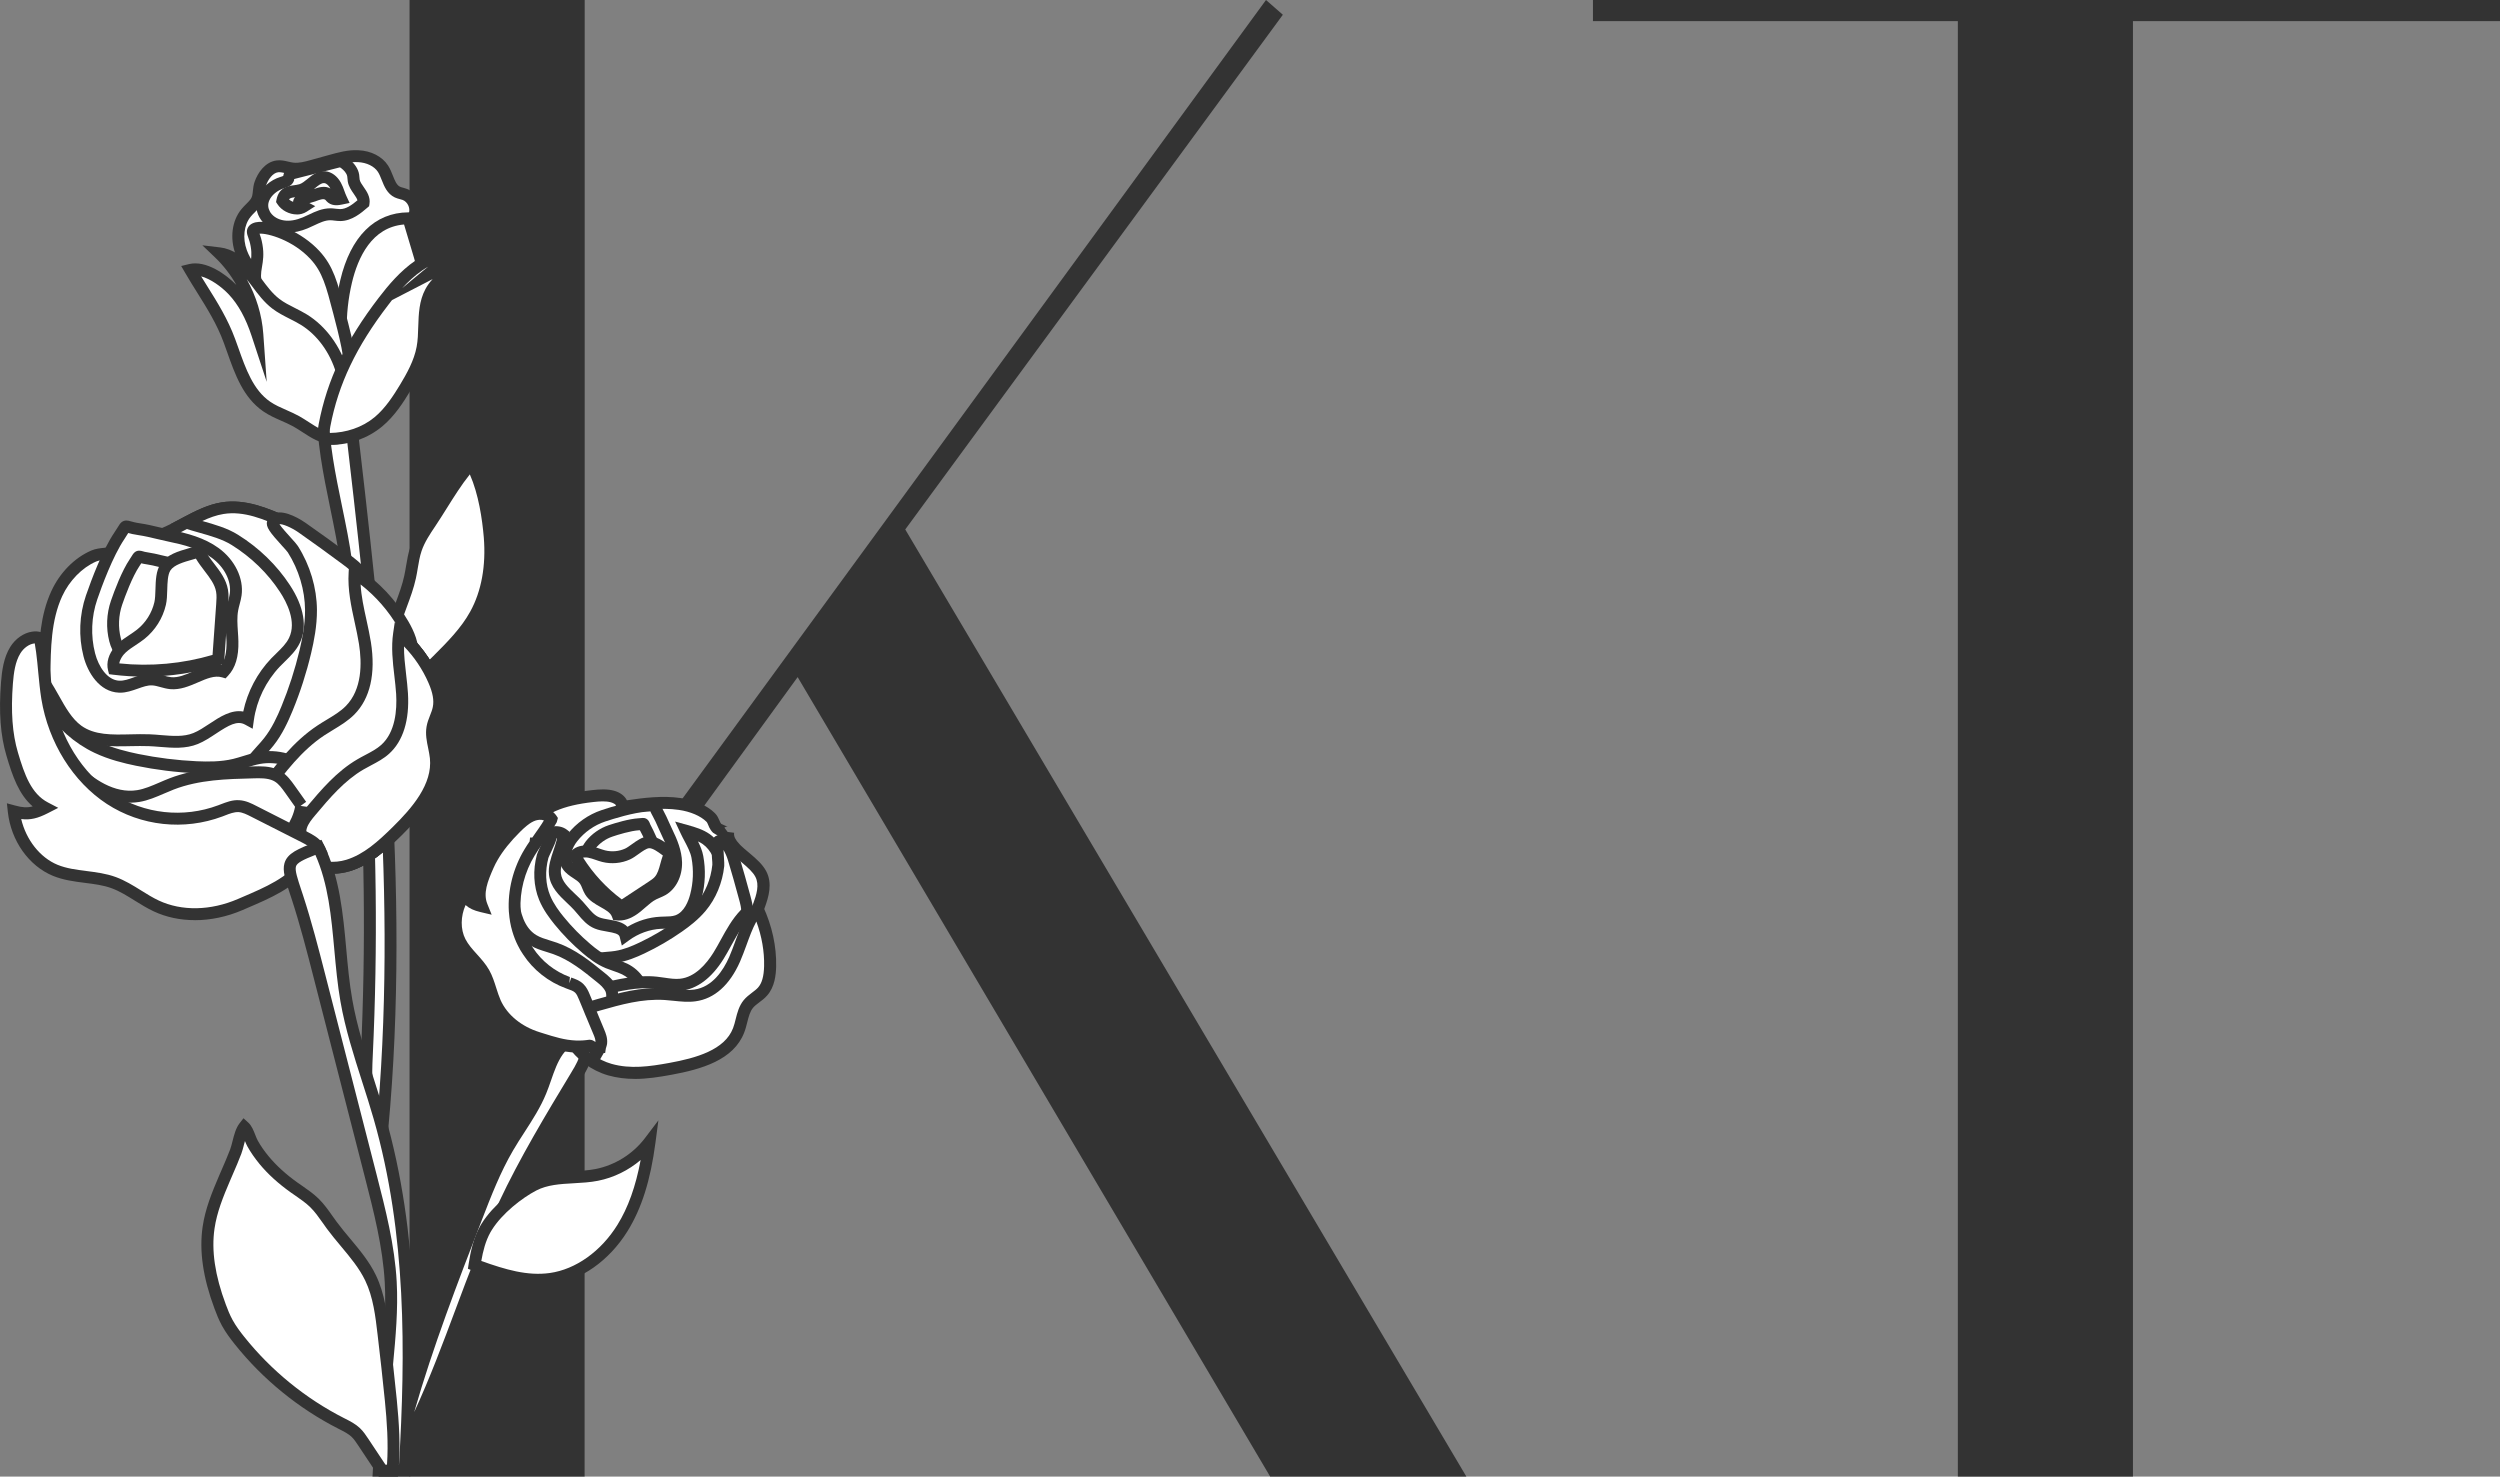 <svg xmlns="http://www.w3.org/2000/svg" id="Layer_2" data-name="Layer 2" viewBox="0 0 500 295.32"><rect x="0" y="0" width="500" height="295.32" fill="#808080" stroke="none"/><defs><style>      .cls-1 {        fill: #333;      }      .cls-1, .cls-2 {        stroke-width: 0px;      }      .cls-2 {        fill: #fff;      }    </style></defs><g id="Layer_1-2" data-name="Layer 1"><g><g><path class="cls-1" d="M116.94,0v186.47L253.2,0l3.37,2.95-75.52,102.94,112.22,189.42h-39.24l-94.5-159.89-42.61,58.64v101.25h-35.01V0h35.01Z"></path><path class="cls-1" d="M426.59,295.31h-35.02V4.22h-72.98V0h181.41v4.22h-73.41v291.09Z"></path></g><g><g><path class="cls-2" d="M76.81,132.87c.7-3.51,1.66-6.96,2.86-10.33.84-2.36,1.81-4.69,2.34-7.14.4-1.86.55-3.78,1.16-5.58.65-1.91,1.78-3.62,2.91-5.3,2.61-3.9,5.02-8.36,8.15-11.81,2.31,4.15,3.32,9.89,3.71,14.66.44,5.32-.28,10.85-2.86,15.52-1.92,3.49-4.78,6.35-7.6,9.16-3.58,3.58-7.27,7.23-11.87,9.34.23-2.86.63-5.71,1.19-8.53Z"></path><path class="cls-1" d="M74.27,143.34l.16-2.03c.23-2.9.64-5.81,1.21-8.67h0c.71-3.55,1.69-7.08,2.91-10.49l.58-1.58c.68-1.85,1.33-3.59,1.72-5.41.14-.64.25-1.29.36-1.95.21-1.24.42-2.52.84-3.77.7-2.08,1.89-3.86,3.05-5.58.75-1.12,1.49-2.29,2.23-3.47,1.84-2.93,3.74-5.95,6.03-8.48l1.12-1.23.81,1.45c2.53,4.53,3.5,10.73,3.86,15.14.51,6.12-.53,11.71-3,16.2-2.02,3.66-4.96,6.59-7.8,9.43-3.45,3.45-7.36,7.36-12.22,9.58l-1.85.85ZM93.97,94.87c-1.68,2.09-3.17,4.48-4.63,6.8-.75,1.2-1.5,2.39-2.26,3.53-1.07,1.59-2.17,3.23-2.77,5.01-.36,1.07-.55,2.2-.75,3.39-.11.69-.23,1.38-.38,2.06-.43,1.99-1.14,3.89-1.82,5.73l-.57,1.56c-1.18,3.3-2.13,6.72-2.81,10.16h0c-.41,2.05-.73,4.13-.96,6.22,3.61-2.1,6.66-5.15,9.63-8.11,2.72-2.72,5.54-5.53,7.39-8.89,2.25-4.07,3.18-9.2,2.72-14.85-.31-3.67-1.04-8.63-2.79-12.6Z"></path></g><g><path class="cls-2" d="M64.62,81.43c.49-.07,5.16-.46,5.19-.2,5.57,47.94,11.14,96.3,6.66,144.36-3.46-3.69-3.36-9.35-3.12-14.41,1.05-21.94.78-43.95-.79-65.86-.78-10.96-1.89-21.89-3.32-32.78-1.31-9.94-4.95-21.25-4.62-31.11Z"></path><path class="cls-1" d="M77.41,228.34l-1.81-1.93c-3.97-4.23-3.65-10.88-3.44-15.28,1.04-21.8.77-43.91-.78-65.72-.78-10.88-1.89-21.89-3.32-32.71-.46-3.52-1.21-7.15-2-11-1.4-6.8-2.84-13.84-2.62-20.31l.03-1,.99-.14c.05,0,5.17-.68,6.07.01l.4.31.07.52c5.49,47.31,11.18,96.23,6.66,144.61l-.25,2.64ZM65.8,82.52c-.03,5.91,1.3,12.41,2.6,18.7.77,3.72,1.56,7.56,2.03,11.17,1.43,10.87,2.55,21.92,3.33,32.85,1.57,21.9,1.83,44.11.79,66-.19,3.96-.22,7.77,1.05,10.79,3.89-46.68-1.53-93.93-6.85-139.69-.81.02-2.05.1-2.94.18Z"></path></g><g><path class="cls-2" d="M80.43,286.7c3.86-14.72,9.37-28.98,14.86-43.19,1.85-4.79,3.71-9.61,6.31-14.04,2.19-3.74,4.9-7.21,6.54-11.22,1.1-2.68,1.77-5.71,3.47-8.1,1.69-2.38,5.89-4.82,5.63.16-.09,1.67-.98,3.18-1.84,4.62-5.14,8.52-10.31,17.05-14.54,26.06-7.92,16.88-12.49,35.31-21.84,51.44.44-1.92.91-3.82,1.41-5.72Z"></path><path class="cls-1" d="M79.02,293.62c-.15,0-.3-.03-.44-.08-.55-.22-.86-.8-.73-1.38.44-1.93.92-3.85,1.42-5.76h0c3.88-14.81,9.48-29.3,14.9-43.31,1.84-4.77,3.75-9.7,6.39-14.22.73-1.25,1.52-2.47,2.31-3.68,1.59-2.47,3.1-4.8,4.16-7.38.33-.8.61-1.62.9-2.45.7-2.01,1.42-4.09,2.7-5.89,1.22-1.72,3.86-3.83,5.93-3.1.93.32,2.01,1.28,1.87,4.02-.1,2.01-1.16,3.77-2.01,5.17l-.15.24c-5,8.28-10.17,16.84-14.33,25.7-3.23,6.89-5.95,14.17-8.59,21.22-3.81,10.19-7.74,20.72-13.3,30.32-.22.38-.62.59-1.03.59ZM115.64,208.59c-.62,0-2.1.91-3.06,2.25-1.09,1.53-1.72,3.36-2.39,5.29-.3.87-.61,1.74-.95,2.57-1.14,2.79-2.78,5.32-4.37,7.78-.77,1.19-1.54,2.38-2.25,3.6-2.55,4.35-4.42,9.19-6.23,13.87-4.83,12.49-9.8,25.36-13.55,38.46,3.11-6.72,5.72-13.71,8.27-20.53,2.65-7.09,5.39-14.42,8.66-21.39,4.21-8.98,9.42-17.6,14.45-25.93l.14-.24c.75-1.24,1.6-2.65,1.67-4.06.07-1.25-.21-1.62-.27-1.64-.04-.01-.09-.02-.14-.02Z"></path></g><g><g><path class="cls-2" d="M79.36,166.3c-2.86,2.81-5.92,5.63-9.76,6.81-2.74.83-5.99.55-8.33-.99h-.01s-.05,0-.08-.05c-.89-.57-1.64-1.34-2.18-2.29-.13.13-.25.26-.38.39-3.55,3.64-7.73,6.76-12.49,8.5-4.95,1.81-10.58,2.05-15.42-.02-2.7-1.15-5.09-2.97-7.87-3.91-3.47-1.18-7.33-.89-10.77-2.18-4.06-1.55-7.16-5.39-7.79-9.7,2.27.58,4.75.37,6.9-.58-3.53-1.67-6.08-5.03-7.38-8.72-1.3-3.68-1.45-7.67-1.19-11.58.13-1.86.39-3.79,1.44-5.32.74-1.07,1.95-1.85,3.21-1.99.42-.05.84-.02,1.24.1h.01c.13.05.26.1.39.16.06-5.51.15-11.19,2.46-16.19,1.47-3.2,4.11-6.1,7.37-7.52.93-.4,2.11-.42,3.17-.56.56-.07,1.09-.17,1.52-.38.33-.16,3.09-2.51,2.28-2.74,2.33.65,4.56.21,6.79-.68h.01c1.58-.63,3.15-1.49,4.74-2.34,2.35-1.25,4.74-2.45,7.26-2.87,4.37-.7,8.71,1.07,12.73,2.94,4.3,2,8.79,4.39,11.05,8.57.99,1.86,1.48,3.96,2.58,5.77,1.96,3.24,5.54,5.07,8.51,7.43.16.12.3.24.44.37,3.01,2.53,5.42,5.76,6.99,9.36.76,1.75,1.33,3.69.95,5.55-.26,1.34-1.02,2.56-1.25,3.91-.34,1.99.48,3.99.68,6,.59,5.75-3.71,10.71-7.83,14.76Z"></path><path class="cls-1" d="M38.16,181.3c-2.8,0-5.51-.52-7.93-1.55-1.23-.52-2.39-1.18-3.51-1.81-1.44-.81-2.81-1.58-4.27-2.07-1.56-.53-3.2-.74-4.95-.97-1.94-.25-3.94-.51-5.86-1.23-4.51-1.71-7.86-5.89-8.55-10.65l-.26-1.77,1.74.45c1.18.31,2.45.36,3.68.18-2.46-1.88-4.44-4.65-5.58-7.93-1.19-3.36-1.58-7.2-1.25-12.06.14-2.03.43-4.15,1.64-5.92.95-1.37,2.5-2.33,4.06-2.5.19-.03.39-.03.59-.03.07-4.95.32-10.38,2.56-15.22,1.7-3.69,4.61-6.65,7.98-8.11.87-.38,1.86-.48,2.73-.56l.75-.08c.38-.05.85-.12,1.14-.27.32-.21,1.63-1.4,1.82-1.78-.04.08-.12.37.03.7l.91-.4.37-1.33c1.8.51,3.66.3,6.03-.64l.33-.13h0c1.24-.52,2.47-1.18,3.77-1.87l.52-.28c2.51-1.33,4.97-2.56,7.63-2.99,4.74-.77,9.42,1.17,13.42,3.04,4.32,2.01,9.14,4.54,11.59,9.08.49.91.85,1.85,1.21,2.76.41,1.05.8,2.05,1.35,2.95,1.29,2.13,3.4,3.63,5.63,5.2.88.62,1.77,1.25,2.6,1.91.17.13.34.27.51.42,3.11,2.61,5.64,6,7.28,9.77.67,1.55,1.51,3.89,1.02,6.27-.15.74-.41,1.42-.67,2.08-.24.62-.47,1.21-.57,1.78-.19,1.08.05,2.23.31,3.45.16.74.31,1.48.38,2.22.64,6.16-3.78,11.41-8.18,15.73h0c-3.09,3.04-6.2,5.86-10.25,7.1-3.04.92-6.41.58-8.93-.88l-.28.05-.38-.46c-.57-.39-1.08-.83-1.51-1.33-3.9,3.85-8.04,6.61-12.32,8.17-2.75,1.01-5.6,1.51-8.37,1.51ZM5.84,164.33c1.01,3.18,3.53,5.92,6.65,7.11,1.65.62,3.43.85,5.32,1.1,1.79.23,3.63.47,5.41,1.07,1.68.57,3.2,1.43,4.68,2.25,1.12.63,2.17,1.22,3.28,1.69,4.26,1.82,9.56,1.82,14.54,0,4.16-1.52,8.21-4.28,12.05-8.21l1.5-1.51.77,1.36c.41.72.97,1.32,1.68,1.8h0l.21.13c1.94,1.28,4.82,1.61,7.33.85,3.53-1.08,6.4-3.7,9.27-6.52,3.99-3.92,8.01-8.63,7.47-13.79-.07-.66-.21-1.32-.34-1.98-.29-1.39-.59-2.82-.33-4.34.14-.82.42-1.55.7-2.25.23-.59.45-1.14.55-1.68.27-1.32,0-2.85-.87-4.84-1.49-3.43-3.8-6.52-6.66-8.93-.16-.14-.28-.24-.41-.34-.81-.65-1.66-1.25-2.5-1.84-2.34-1.65-4.75-3.36-6.3-5.91-.66-1.08-1.1-2.22-1.53-3.33-.34-.88-.67-1.71-1.08-2.49-2.11-3.9-6.52-6.2-10.5-8.05-3.86-1.8-7.96-3.52-12.03-2.85-2.3.38-4.48,1.46-6.89,2.74l-.52.28c-1.41.75-2.86,1.53-4.33,2.12l-.33.13h-.02c-2.23.84-4.19,1.12-6.05.84-.87,1.24-2.58,2.4-2.61,2.41-.6.3-1.3.42-1.9.49-.26.03-.54.06-.82.09-.73.07-1.49.15-2.02.38-2.8,1.22-5.33,3.81-6.77,6.92-2.24,4.85-2.3,10.62-2.35,15.7l-.02,1.8-1.65-.71c-.09-.04-.19-.08-.28-.11-.23-.06-.48-.08-.74-.05-.9.1-1.82.67-2.37,1.48-.89,1.29-1.11,3.03-1.23,4.72-.31,4.52.05,8.05,1.12,11.1,1.29,3.69,3.76,6.62,6.76,8.04l2.36,1.12-2.39,1.06c-1.83.81-3.85,1.13-5.82.96Z"></path></g><g><path class="cls-2" d="M58.99,169.77c-.13.13-.25.26-.38.39-3.55,3.64-7.73,6.76-12.49,8.5-4.95,1.81-10.58,2.05-15.42-.02-2.7-1.15-5.09-2.97-7.87-3.91-3.47-1.18-7.33-.89-10.77-2.18-4.06-1.55-7.16-5.39-7.79-9.7,2.27.58,4.75.37,6.9-.58-3.53-1.67-6.08-5.03-7.38-8.72-1.3-3.68-1.45-7.67-1.19-11.58.13-1.86.39-3.79,1.44-5.32.74-1.07,1.95-1.85,3.21-1.99.54.51,1.04,1.12,1.49,1.77.05.08.1.15.15.23h.01c2.1,3.09,3.6,7.23,6.63,9.44,3.96,2.88,9.4,1.75,14.3,1.96,3.13.12,6.39.83,9.28-.34,3.62-1.47,7.04-5.7,10.46-3.82.6-4.25,2.57-8.3,5.53-11.4,1.34-1.4,2.93-2.66,3.77-4.41,1.61-3.32.12-7.3-1.9-10.39-2.56-3.92-6.02-7.24-10-9.72-2.8-1.75-6.53-2.42-9.74-3.48,2.35-1.25,4.74-2.45,7.26-2.87,4.37-.7,8.71,1.07,12.73,2.94,4.3,2,8.79,4.39,11.05,8.57.99,1.86,1.48,3.96,2.58,5.77,1.96,3.24,5.54,5.07,8.51,7.43.16.12.3.24.44.37,3.01,2.53,5.42,5.76,6.99,9.36.76,1.75,1.33,3.69.95,5.55-.26,1.34-1.02,2.56-1.25,3.91-.34,1.99.48,3.99.68,6,.59,5.75-3.71,10.71-7.83,14.76-2.86,2.81-5.92,5.63-9.76,6.81"></path><path class="cls-1" d="M38.16,181.3c-2.8,0-5.51-.52-7.93-1.55-1.23-.52-2.39-1.18-3.51-1.81-1.44-.81-2.81-1.58-4.27-2.07-1.56-.53-3.2-.74-4.95-.97-1.94-.25-3.94-.51-5.86-1.23-4.51-1.71-7.86-5.89-8.55-10.65l-.26-1.77,1.74.45c1.18.31,2.45.36,3.68.18-2.46-1.88-4.44-4.65-5.58-7.93-1.19-3.36-1.58-7.2-1.25-12.06.14-2.03.43-4.15,1.64-5.92.95-1.37,2.5-2.33,4.06-2.5l.55-.06.4.38c.57.54,1.12,1.19,1.65,1.95l-.82.92.96-.72c.73,1.07,1.36,2.19,1.97,3.28,1.25,2.24,2.55,4.55,4.42,5.91,2.65,1.92,6.14,1.83,9.83,1.74,1.29-.03,2.57-.06,3.82-.01.76.03,1.53.09,2.3.16,2.34.19,4.54.38,6.48-.41,1.05-.42,2.16-1.16,3.22-1.86,2.06-1.37,4.36-2.87,6.75-2.44.84-3.97,2.8-7.7,5.6-10.63.33-.35.67-.68,1.02-1.01,1.02-1,1.99-1.94,2.54-3.09,1.56-3.21-.47-7.15-1.83-9.21-2.41-3.7-5.74-6.93-9.63-9.36-1.85-1.16-4.25-1.84-6.56-2.49-.99-.28-1.98-.56-2.92-.87l-2.65-.88,2.47-1.31c2.5-1.33,4.97-2.56,7.63-2.99,4.74-.77,9.42,1.17,13.42,3.04,4.32,2.01,9.14,4.54,11.59,9.08.49.91.85,1.85,1.21,2.76.41,1.05.8,2.05,1.35,2.95,1.29,2.13,3.4,3.63,5.63,5.2.88.62,1.77,1.25,2.6,1.91.17.13.34.27.51.42,3.11,2.61,5.64,6,7.28,9.77.67,1.55,1.51,3.89,1.02,6.27-.15.74-.41,1.42-.67,2.08-.24.62-.47,1.21-.57,1.78-.19,1.08.05,2.23.31,3.45.16.74.31,1.48.38,2.22.64,6.16-3.78,11.41-8.18,15.73-3.09,3.04-6.2,5.86-10.25,7.1l-.7-2.29c3.53-1.08,6.4-3.7,9.27-6.52,3.99-3.92,8.01-8.63,7.47-13.79-.07-.66-.21-1.32-.34-1.98-.29-1.39-.59-2.82-.33-4.34.14-.82.42-1.55.7-2.25.23-.59.45-1.14.55-1.68.27-1.32,0-2.85-.87-4.84-1.49-3.43-3.8-6.52-6.66-8.93-.16-.14-.28-.24-.41-.34-.81-.65-1.66-1.25-2.5-1.84-2.34-1.65-4.75-3.36-6.3-5.91-.66-1.08-1.1-2.22-1.53-3.33-.34-.88-.67-1.71-1.08-2.49-2.11-3.9-6.52-6.2-10.5-8.05-3.86-1.8-7.96-3.52-12.03-2.85-1.43.23-2.81.74-4.23,1.4,2.47.7,5.02,1.42,7.15,2.76,4.18,2.6,7.77,6.09,10.37,10.07,2.82,4.29,3.52,8.39,1.98,11.56-.73,1.52-1.9,2.65-3.02,3.75-.33.31-.65.63-.96.96-2.79,2.93-4.65,6.74-5.21,10.74l-.24,1.71-1.52-.83c-1.57-.86-3.23.1-5.79,1.79-1.17.77-2.37,1.57-3.65,2.09-2.46,1-5.06.78-7.57.58-.74-.06-1.47-.12-2.2-.15-1.2-.05-2.43-.02-3.66,0-3.93.09-7.99.2-11.29-2.2-2.29-1.67-3.72-4.21-5.1-6.67-.61-1.09-1.19-2.12-1.82-3.04l.82-.92-.98.69c-.3-.43-.61-.81-.91-1.15-.7.22-1.38.72-1.82,1.36-.89,1.29-1.11,3.03-1.23,4.72-.31,4.52.05,8.05,1.12,11.1,1.29,3.69,3.76,6.62,6.76,8.04l2.36,1.12-2.39,1.06c-1.83.81-3.85,1.13-5.82.96,1.01,3.18,3.53,5.92,6.65,7.11,1.65.62,3.43.85,5.32,1.1,1.79.23,3.63.47,5.41,1.07,1.68.57,3.2,1.43,4.68,2.25,1.12.63,2.17,1.22,3.28,1.69,4.26,1.82,9.56,1.82,14.54,0,4.16-1.52,8.21-4.28,12.05-8.21l.39-.41,1.69,1.69-.38.39c-4.08,4.18-8.43,7.14-12.93,8.78-2.75,1.01-5.6,1.51-8.37,1.51Z"></path></g><g><path class="cls-2" d="M50.19,165.71c-.63-.97-1.12-2.02-1.45-3.13-1.01-3.46-.36-7.37,1.72-10.32.98-1.39,2.24-2.56,3.3-3.89,1.58-1.99,2.68-4.32,3.65-6.67,1.52-3.69,2.74-7.49,3.66-11.37.65-2.74,1.15-5.53,1.13-8.34-.03-4.28-1.33-8.54-3.63-12.15-.57-.89-4.25-4.41-4.01-5.23.69-2.31,4.83.19,5.86.92,2.98,2.08,5.92,4.21,8.83,6.38,1.13.85,2.28,1.72,3.12,2.86.75,1.02,1.21,2.2,1.62,3.4,2.79,8.14,3.06,17.14.76,25.43-.38,1.36-.83,2.71-1.52,3.94-.78,1.38-1.86,2.58-2.9,3.77-5.27,6.01-10.15,12.37-14.57,19.03-2.27-.93-4.23-2.58-5.57-4.64Z"></path><path class="cls-1" d="M56.21,171.82l-.91-.37c-2.46-1-4.63-2.81-6.12-5.09-.7-1.08-1.24-2.24-1.59-3.44-1.12-3.84-.42-8.08,1.89-11.35.61-.86,1.31-1.63,1.98-2.37.47-.51.93-1.02,1.36-1.57,1.56-1.97,2.64-4.33,3.48-6.38,1.49-3.62,2.7-7.39,3.61-11.19.52-2.2,1.12-5.1,1.1-8.06-.03-3.98-1.25-8.06-3.44-11.51-.13-.21-.73-.87-1.21-1.39-2.34-2.58-3.26-3.73-2.94-4.82.24-.8.79-1.39,1.54-1.65,2.15-.73,5.5,1.48,6.15,1.94,2.94,2.05,5.92,4.21,8.86,6.4,1.07.8,2.4,1.79,3.37,3.11.85,1.16,1.36,2.47,1.79,3.72,2.86,8.35,3.14,17.63.78,26.14-.33,1.21-.82,2.77-1.63,4.21-.8,1.42-1.86,2.62-2.88,3.78l-.17.2c-5.23,5.96-10.1,12.32-14.48,18.9l-.54.81ZM55.89,104.84c.45.69,1.62,1.98,2.23,2.65.78.85,1.22,1.36,1.46,1.72,2.43,3.82,3.78,8.36,3.81,12.78.02,3.22-.61,6.3-1.16,8.63-.93,3.93-2.18,7.81-3.72,11.55-.91,2.2-2.07,4.75-3.82,6.95-.46.58-.96,1.14-1.46,1.69-.65.72-1.27,1.4-1.8,2.14-1.86,2.64-2.45,6.2-1.54,9.3.29.98.72,1.93,1.3,2.81,1.04,1.6,2.49,2.91,4.14,3.78,4.29-6.37,9.03-12.52,14.1-18.31l.17-.2c.98-1.12,1.91-2.17,2.59-3.37.68-1.2,1.1-2.53,1.41-3.68,2.23-8.04,1.97-16.82-.74-24.72-.37-1.07-.79-2.18-1.45-3.08-.76-1.03-1.88-1.87-2.87-2.61-2.93-2.18-5.89-4.32-8.8-6.36-1.5-1.05-3.25-1.75-3.85-1.67Z"></path></g><g><path class="cls-2" d="M64.11,157.05c-.61-.98-1.36-1.87-2.23-2.63-2.71-2.38-6.53-3.44-10.08-2.8-1.67.3-3.26.95-4.92,1.35-2.47.59-5.04.61-7.58.49-3.98-.18-7.95-.68-11.86-1.48-2.76-.57-5.5-1.29-8.04-2.5-3.87-1.83-7.18-4.81-9.48-8.41-.57-.89-2.2-5.72-3.05-5.84-2.39-.35-1.86,4.46-1.64,5.7.63,3.58,1.32,7.14,2.06,10.7.29,1.39.59,2.79,1.28,4.04.61,1.1,1.49,2.03,2.39,2.9,6.21,5.97,14.24,10.01,22.74,11.42,1.39.23,2.81.4,4.22.28,1.58-.13,3.12-.6,4.65-1.04,7.67-2.25,15.5-3.98,23.4-5.18.12-2.45-.56-4.92-1.85-7Z"></path><path class="cls-1" d="M36.97,171.51c-1.25,0-2.43-.16-3.47-.34-8.71-1.45-17.01-5.62-23.37-11.74-.94-.91-1.92-1.92-2.61-3.19-.79-1.43-1.13-3.06-1.4-4.37-.74-3.57-1.44-7.18-2.07-10.74-.14-.78-.74-4.76.84-6.39.56-.57,1.32-.81,2.15-.7,1.13.16,1.79,1.49,3.13,4.69.28.66.62,1.48.75,1.68,2.2,3.45,5.39,6.28,8.99,7.98,2.67,1.27,5.56,1.95,7.77,2.41,3.84.78,7.76,1.27,11.67,1.45,2.22.1,4.81.12,7.25-.46.67-.16,1.33-.37,1.99-.57.96-.3,1.95-.61,2.99-.8,3.94-.71,8.08.45,11.08,3.08.94.83,1.77,1.81,2.45,2.9h0c1.44,2.31,2.16,5.04,2.03,7.69l-.05.98-.97.15c-7.84,1.19-15.66,2.93-23.25,5.15l-.25.07c-1.48.43-3.01.88-4.63,1.01-.35.03-.7.04-1.04.04ZM6.55,136.58c-.35.58-.45,2.39-.14,4.14.63,3.53,1.32,7.13,2.05,10.67.25,1.21.54,2.58,1.15,3.7.54.98,1.36,1.84,2.17,2.62,6.02,5.79,13.87,9.73,22.11,11.1,1.17.19,2.56.37,3.93.27,1.38-.11,2.72-.5,4.15-.92l.25-.07c7.36-2.16,14.94-3.86,22.55-5.06-.08-1.86-.66-3.73-1.68-5.35-.56-.89-1.23-1.69-2-2.37-2.42-2.13-5.91-3.1-9.08-2.52-.89.16-1.78.44-2.71.73-.71.22-1.42.44-2.14.61-2.73.65-5.53.64-7.92.52-4.03-.18-8.09-.69-12.04-1.5-2.34-.48-5.41-1.21-8.31-2.59-3.99-1.89-7.54-5.03-9.98-8.85-.23-.36-.5-.98-.94-2.05-.34-.82-.99-2.37-1.43-3.09Z"></path></g><g><path class="cls-2" d="M52.63,169.72c-.19-.55-.39-1.09-.57-1.64t-.01-.03c-.23-.67-.47-1.32-.69-1.99-.4-1.16-.81-2.35-.71-3.57.01-.19.04-.38.08-.55.28-1.43,1.22-2.7,2.12-3.9,3.29-4.39,6.66-8.87,11.33-11.96,1.97-1.32,4.2-2.37,5.84-4.03,3.42-3.45,3.72-8.74,2.98-13.43-.76-4.69-2.36-9.33-2.07-14.07,4.04,2.69,7.39,6.26,9.74,10.36,1.14,1.99,2.06,4.21,1.78,6.44-.18,1.61-.99,3.11-1.13,4.72-.21,2.38,1.04,4.65,1.51,7,1.37,6.71-3.45,12.97-8.14,18.13-3.26,3.58-6.77,7.2-11.43,8.95-3.33,1.24-7.41,1.22-10.5-.37"></path><path class="cls-1" d="M58.32,172.23c-2.18,0-4.31-.47-6.11-1.39l.6-1.17-1.31.44-1.28-3.66c-.42-1.22-.89-2.59-.77-4.05.01-.23.05-.49.1-.73.33-1.68,1.44-3.16,2.33-4.34,3.32-4.43,6.75-9.01,11.63-12.24.6-.4,1.23-.78,1.86-1.16,1.41-.85,2.74-1.65,3.78-2.71,3.29-3.32,3.25-8.58,2.65-12.41-.23-1.43-.54-2.86-.85-4.28-.71-3.25-1.44-6.61-1.22-10.05l.13-2.07,1.73,1.15c4.17,2.78,7.67,6.5,10.11,10.76,1,1.74,2.29,4.38,1.93,7.19-.1.87-.36,1.69-.6,2.49-.24.76-.46,1.48-.52,2.18-.12,1.31.32,2.66.77,4.09.27.85.54,1.7.72,2.56,1.45,7.13-3.45,13.69-8.43,19.17-3.5,3.84-7.05,7.45-11.89,9.26-1.72.64-3.56.96-5.36.96ZM53.6,168.86c2.63,1.22,6.22,1.3,9.24.17,4.34-1.63,7.66-5.01,10.96-8.63,4.58-5.03,9.1-11,7.86-17.09-.16-.78-.4-1.54-.65-2.31-.51-1.59-1.04-3.24-.88-5.03.08-.96.36-1.84.62-2.69.22-.72.44-1.39.51-2.06.2-1.61-.32-3.42-1.63-5.71-1.89-3.29-4.46-6.24-7.51-8.62.13,2.34.64,4.68,1.18,7.13.32,1.47.64,2.94.88,4.42.99,6.28-.15,11.28-3.31,14.46-1.25,1.26-2.77,2.18-4.24,3.07-.6.36-1.2.73-1.78,1.11-4.54,3.01-7.85,7.42-11.04,11.68-.78,1.04-1.67,2.23-1.91,3.42-.03.15-.05.27-.06.38-.08.99.27,2.01.64,3.09l.8,1.98-.02.28.33.94Z"></path></g><g><path class="cls-2" d="M60.26,161.07c-.34-.47-.66-.94-1-1.41t-.02-.03c-.41-.57-.81-1.15-1.22-1.72-.71-1-1.45-2.02-2.5-2.65-.16-.1-.33-.19-.49-.26-1.33-.6-2.91-.57-4.41-.53-5.49.14-11.09.29-16.31,2.31-2.22.85-4.37,2.05-6.67,2.42-4.8.79-9.28-2.03-12.68-5.35-3.39-3.33-6.24-7.33-10.27-9.83-.14,4.85.82,9.65,2.8,13.94.96,2.08,2.24,4.12,4.22,5.19,1.42.78,3.11.99,4.5,1.81,2.06,1.21,3.19,3.54,4.83,5.28,4.68,5,12.57,4.7,19.49,3.87,4.81-.58,9.79-1.35,13.91-4.13,2.94-1.99,5.28-5.33,5.78-8.77"></path><path class="cls-1" d="M33.76,175.77c-5.18,0-10.15-1.04-13.59-4.72-.6-.64-1.14-1.35-1.68-2.07-.9-1.2-1.75-2.34-2.88-3-.61-.36-1.33-.59-2.08-.84-.79-.26-1.61-.52-2.39-.96-2.47-1.33-3.88-3.91-4.72-5.73-2.05-4.45-3.06-9.46-2.91-14.47l.06-2.07,1.76,1.09c2.92,1.81,5.24,4.36,7.48,6.82.98,1.08,1.97,2.16,3,3.18,2.77,2.71,7.05,5.78,11.64,5.03,1.46-.24,2.89-.86,4.4-1.51.68-.29,1.35-.59,2.04-.85,5.46-2.11,11.18-2.25,16.71-2.39,1.48-.04,3.32-.09,4.93.64.18.07.41.19.63.33,1.24.74,2.08,1.91,2.82,2.95l2.25,3.17-1.12.81,1.3.19c-.52,3.64-2.94,7.31-6.29,9.59-4.29,2.89-9.28,3.7-14.44,4.33-2.27.28-4.62.48-6.92.48ZM5.91,146.34c.18,3.87,1.09,7.67,2.68,11.12,1.11,2.4,2.29,3.88,3.7,4.63.6.33,1.27.55,1.99.78.85.28,1.72.56,2.55,1.05,1.55.91,2.58,2.29,3.59,3.62.48.64.96,1.29,1.51,1.87,4.24,4.54,11.72,4.31,18.48,3.5,4.86-.59,9.54-1.34,13.39-3.93,2.67-1.81,4.69-4.78,5.21-7.63l-1.94-2.74c-.68-.95-1.31-1.83-2.14-2.32-.12-.07-.22-.13-.32-.17-1.16-.53-2.64-.49-3.94-.45-5.33.13-10.83.27-15.91,2.23-.65.25-1.3.53-1.94.81-1.58.68-3.21,1.39-4.96,1.68-4.42.73-9.16-1.23-13.7-5.68-1.07-1.05-2.08-2.16-3.09-3.28-1.68-1.85-3.3-3.63-5.13-5.09Z"></path></g><g><path class="cls-2" d="M61.17,172.06c-.11-.48-.23-.94-.33-1.42t0-.03c-.13-.58-.27-1.15-.4-1.72-.23-1-.47-2.03-.3-3.05.02-.16.06-.32.1-.46.33-1.19,1.17-2.2,1.98-3.16,2.95-3.49,5.96-7.05,9.91-9.35,1.67-.98,3.52-1.73,4.95-3.02,2.98-2.69,3.61-7.13,3.37-11.14-.25-4.01-1.19-8.02-.61-12,3.01,2.53,5.42,5.76,6.99,9.36.76,1.75,1.33,3.69.95,5.55-.26,1.34-1.02,2.56-1.25,3.91-.34,1.99.48,3.99.68,6,.59,5.75-3.71,10.71-7.83,14.76-2.86,2.81-5.92,5.63-9.76,6.81-2.74.83-5.99.55-8.33-.99"></path><path class="cls-1" d="M66.46,174.76c-2.13,0-4.21-.56-5.86-1.65l.71-1.08-1.31.3-.75-3.17c-.25-1.07-.52-2.27-.31-3.51.03-.2.08-.42.14-.63.39-1.42,1.4-2.61,2.2-3.56,2.98-3.53,6.06-7.19,10.22-9.61.52-.31,1.05-.59,1.59-.87,1.17-.62,2.27-1.2,3.16-2,2.82-2.54,3.17-6.94,2.98-10.18-.08-1.22-.22-2.43-.36-3.65-.33-2.8-.66-5.69-.23-8.59l.31-2.11,1.64,1.37c3.15,2.64,5.67,6.03,7.32,9.8.67,1.55,1.51,3.89,1.02,6.27-.15.74-.41,1.42-.67,2.08-.24.62-.47,1.21-.57,1.78-.19,1.08.05,2.23.31,3.45.16.74.31,1.48.38,2.22.64,6.16-3.78,11.41-8.18,15.73-3.09,3.04-6.2,5.86-10.25,7.1-1.13.34-2.31.51-3.48.51ZM62.21,171.3c1.93,1.12,4.65,1.39,7.03.66,3.53-1.08,6.4-3.7,9.27-6.52,3.99-3.92,8.01-8.63,7.47-13.79-.07-.66-.21-1.32-.34-1.98-.29-1.39-.59-2.82-.33-4.34.14-.82.42-1.55.7-2.25.23-.59.45-1.14.55-1.68.27-1.32,0-2.85-.87-4.84-1.17-2.69-2.84-5.17-4.89-7.28-.02,1.82.2,3.66.42,5.58.15,1.26.29,2.52.37,3.78.33,5.4-.97,9.58-3.76,12.1-1.1,1-2.39,1.68-3.64,2.34-.5.27-1.01.53-1.5.82-3.81,2.22-6.76,5.71-9.6,9.09-.69.82-1.47,1.75-1.74,2.7-.04.13-.06.21-.07.31-.13.81.07,1.68.28,2.6l.52,1.72-.05.28.16.69Z"></path></g><g><path class="cls-2" d="M64.58,172.45c-.96-.69-.28.79-.85-.36-.15.16-1.97.13-2.11.29-3.95,4.56-8.35,6.27-13.58,8.51-5.43,2.33-11.57,2.74-16.8.3-2.92-1.36-5.49-3.56-8.5-4.66-3.76-1.38-7.97-.94-11.69-2.47-4.4-1.82-7.7-6.49-8.29-11.78,2.46.67,3.91.48,6.28-.74-3.82-1.98-5.27-6.19-6.6-10.71-1.34-4.5-1.43-9.42-1.06-14.23.18-2.29.5-4.68,1.68-6.58.82-1.33,2.17-2.32,3.53-2.51.46-.07.91-.04,1.35.1h.01c.15.76.28,1.53.39,2.33v.02c.46,3.17.59,6.53,1.1,9.64,1.38,8.41,6.07,15.92,12.57,20.18,6.52,4.24,14.72,5.14,22.03,2.39,1.23-.46,2.46-1.02,3.73-.95,1.06.06,2.03.55,2.99,1.04,3.38,1.72,6.76,3.44,10.15,5.15,1.02.53,2.08,1.08,2.76,2.08.25.36.42.77.56,1.19t0,.03c.2.58.32,1.2.42,1.8h.01"></path><path class="cls-1" d="M38.96,184.03c-2.91,0-5.71-.58-8.22-1.76-1.33-.62-2.58-1.4-3.79-2.15-1.56-.97-3.03-1.89-4.62-2.47-1.68-.62-3.47-.84-5.37-1.08-2.11-.27-4.29-.55-6.37-1.4-4.84-2-8.38-7.01-9.02-12.76l-.19-1.75,1.7.46c1.38.38,2.36.45,3.46.16-2.76-2.37-4.03-6.01-5.24-10.11-1.21-4.07-1.56-8.73-1.1-14.66.19-2.44.54-5,1.85-7.12,1.03-1.66,2.71-2.83,4.39-3.06.62-.1,1.26-.06,1.88.14l.8.14.02.77c.14.7.26,1.42.37,2.15l.04.26c.2,1.46.34,2.95.48,4.45.16,1.73.33,3.51.6,5.17,1.32,8.06,5.82,15.3,12.04,19.37,6.19,4.03,14.03,4.88,20.96,2.28l.5-.19c1.11-.42,2.36-.93,3.72-.83,1.33.07,2.46.65,3.47,1.17,3.38,1.72,6.76,3.44,10.14,5.15,1.12.58,2.36,1.22,3.21,2.48.25.36.46.79.66,1.33l.14.22v.18c.17.59.29,1.19.38,1.75l-1.06.18.41.13c-.07.55-.39.87-.72,1.02v.05s-.09-.02-.09-.02c-.07.03-.13.04-.2.05-.47.1-.79-.08-1.03-.32-.13.01-.26.02-.4.03-.17.01-.34.02-.49.03-3.83,4.3-8.04,6.09-12.9,8.17l-.85.37c-3.16,1.36-6.42,2.03-9.56,2.03ZM4.24,163.8c.97,4.14,3.75,7.71,7.27,9.16,1.78.73,3.71.98,5.76,1.24,1.94.25,3.95.5,5.89,1.21,1.82.67,3.47,1.69,5.06,2.68,1.2.75,2.34,1.46,3.54,2.02,4.6,2.15,10.36,2.04,15.82-.31l.86-.37c4.88-2.09,8.74-3.74,12.29-7.83.41-.46.93-.49,1.87-.56.17-.01.34-.02.49-.03l-.03-.07c-.12-.33-.24-.57-.37-.76-.52-.76-1.4-1.22-2.32-1.7-3.38-1.71-6.76-3.43-10.15-5.15-.83-.42-1.69-.86-2.51-.91-.86-.04-1.76.3-2.73.68l-.52.2c-7.65,2.86-16.28,1.93-23.1-2.52-6.77-4.43-11.66-12.27-13.09-20.98-.28-1.74-.45-3.57-.62-5.33-.13-1.36-.25-2.72-.43-4.05l-.05-.32c-.06-.48-.14-.96-.22-1.42-.05,0-.1.01-.16.02-1,.14-2.06.91-2.71,1.96-1.04,1.69-1.33,3.9-1.5,6.05-.43,5.63-.11,10.02,1.01,13.8,1.31,4.44,2.67,8.25,6.01,9.99l2.05,1.07-2.05,1.05c-2.04,1.05-3.53,1.42-5.35,1.19ZM64.56,173.18l-.04.22s.08-.03.12-.05l-.09-.17Z"></path></g><g><path class="cls-2" d="M25.05,105.38c-.22.18-.43.68-1.15,1.74-2.19,3.23-4.29,8.64-5.58,12.37-1.26,3.67-1.43,7.71-.46,11.47.77,3.02,2.84,6.24,5.95,6.37,2.29.09,4.39-1.56,6.68-1.45,1.24.06,2.41.64,3.65.75,3.67.34,7.08-3.36,10.61-2.31,1.48-1.57,1.8-3.89,1.74-6.05-.06-2.15-.42-4.33-.02-6.44.19-.98.53-1.93.67-2.93.44-3.23-1.49-6.43-4.13-8.34s-5.89-2.76-9.08-3.41c-2-.41-4.04-1.02-6.05-1.31-2.14-.31-2.5-.74-2.83-.47Z"></path><path class="cls-1" d="M24,138.53c-.08,0-.16,0-.24,0-3.88-.16-6.23-4.01-7.06-7.27-1.02-3.97-.84-8.28.49-12.16,1.1-3.19,3.3-9.08,5.72-12.65.31-.46.52-.8.68-1.06.26-.42.42-.7.7-.93.66-.54,1.34-.35,1.88-.19.37.1.94.27,1.88.4,1.3.19,2.6.5,3.86.8.75.18,1.51.36,2.25.51,3.29.67,6.73,1.57,9.55,3.62,3.26,2.36,5.07,6.08,4.61,9.47-.08.61-.24,1.21-.4,1.81-.1.39-.21.78-.28,1.18-.26,1.36-.16,2.79-.06,4.3.04.63.09,1.26.1,1.89.08,3.08-.6,5.34-2.07,6.9l-.5.53-.7-.21c-1.48-.44-3.1.26-4.82,1.01-1.75.75-3.55,1.53-5.56,1.35-.69-.07-1.32-.24-1.93-.41-.59-.16-1.14-.32-1.66-.34-.92-.06-1.88.3-2.9.66-1.11.39-2.26.8-3.53.8ZM25.65,106.6s0,.02-.02.03c-.17.28-.4.66-.74,1.17-2.35,3.47-4.59,9.61-5.44,12.09-1.18,3.43-1.34,7.26-.43,10.78.68,2.65,2.44,5.38,4.84,5.47.93.04,1.87-.3,2.88-.66,1.19-.42,2.43-.87,3.81-.79.79.04,1.5.23,2.18.42.5.14,1,.28,1.52.33,1.41.13,2.86-.5,4.39-1.16,1.8-.77,3.64-1.57,5.64-1.28.73-1.08,1.07-2.65,1.02-4.69-.02-.6-.06-1.2-.1-1.8-.11-1.59-.22-3.24.1-4.9.09-.45.2-.9.32-1.35.13-.5.27-1,.34-1.52.35-2.53-1.09-5.36-3.65-7.21-2.45-1.78-5.59-2.59-8.62-3.21-.77-.16-1.55-.35-2.33-.53-1.21-.29-2.46-.59-3.65-.76-1-.14-1.63-.31-2.06-.43Z"></path></g><g><path class="cls-2" d="M27.68,111.37c-.14.12-.28.44-.74,1.13-1.42,2.1-2.79,5.61-3.62,8.03-.82,2.38-.93,5.01-.3,7.45.5,1.96,1.84,4.05,3.86,4.13,1.49.06,2.85-1.01,4.34-.94.81.04,1.56.41,2.37.49,2.38.22,4.59-2.18,6.89-1.5.96-1.02,1.17-2.53,1.13-3.92s-.27-2.81-.01-4.18c.12-.64.35-1.26.43-1.9.29-2.1-.97-4.17-2.68-5.42s-3.82-1.79-5.9-2.21c-1.3-.26-2.62-.66-3.93-.85-1.39-.2-1.62-.48-1.84-.3Z"></path><path class="cls-1" d="M27,133.31c-.06,0-.11,0-.17,0-2.75-.11-4.4-2.78-4.97-5.03-.68-2.66-.56-5.54.33-8.13.72-2.09,2.17-5.95,3.76-8.31.19-.29.33-.51.43-.67.17-.29.31-.51.55-.71h0c.6-.49,1.23-.31,1.6-.21.23.07.58.17,1.16.25.84.12,1.69.32,2.54.53.49.12.97.23,1.45.33,2.18.44,4.46,1.04,6.36,2.42,2.24,1.62,3.48,4.19,3.16,6.54-.06.41-.16.82-.27,1.22-.06.24-.13.49-.18.74-.16.83-.1,1.73-.03,2.68.03.42.06.84.07,1.25.05,2.08-.44,3.69-1.46,4.78l-.5.54-.71-.21c-.81-.24-1.75.16-2.84.63-1.13.49-2.4,1.04-3.82.91-.45-.04-.89-.16-1.32-.28-.36-.1-.7-.19-.99-.21-.52,0-1.1.18-1.73.4-.72.25-1.53.54-2.43.54ZM28.26,112.65c-.09.15-.2.32-.34.52-1.49,2.21-2.93,6.15-3.48,7.75-.74,2.15-.84,4.55-.27,6.76.4,1.57,1.41,3.18,2.76,3.24.52.05,1.09-.18,1.71-.4.77-.27,1.65-.6,2.63-.53.56.03,1.07.17,1.51.29.3.08.6.17.91.2.8.08,1.7-.31,2.65-.72,1.09-.47,2.32-1,3.61-.89.34-.62.49-1.49.46-2.59,0-.38-.04-.77-.06-1.15-.07-1.06-.14-2.15.07-3.28.06-.3.14-.6.21-.91.08-.31.17-.62.21-.93.2-1.49-.66-3.17-2.2-4.29-1.53-1.11-3.52-1.62-5.43-2.01-.51-.1-1.02-.23-1.54-.35-.77-.19-1.55-.38-2.32-.49-.47-.07-.82-.14-1.09-.21Z"></path></g><g><path class="cls-2" d="M23.9,130.08c.15-.17.3-.33.47-.48,1.14-1.06,2.56-1.77,3.78-2.74,1.94-1.54,3.33-3.76,3.89-6.17.48-2.06-.11-5.46,1.06-7.26,1.27-1.95,4.5-2.38,6.69-3.16,1.26,2.79,4.08,4.84,4.61,7.86.16.91.1,1.85.03,2.77-.26,3.66-.52,7.32-.79,10.99-6.72,2.11-13.9,2.75-20.89,1.86-.33-1.29.25-2.64,1.14-3.67Z"></path><path class="cls-1" d="M28.89,135.33c-2.1,0-4.2-.13-6.28-.39l-.8-.1-.2-.79c-.39-1.54.12-3.27,1.4-4.75h0c.18-.21.37-.4.56-.58.72-.67,1.53-1.21,2.31-1.72.52-.35,1.04-.69,1.53-1.08,1.74-1.38,2.97-3.34,3.47-5.5.15-.67.18-1.57.21-2.53.05-1.83.11-3.72,1.02-5.11,1.22-1.86,3.59-2.54,5.68-3.14.57-.16,1.12-.32,1.61-.49l1.04-.37.45,1c.46,1.03,1.18,1.97,1.95,2.97,1.17,1.53,2.39,3.12,2.75,5.17.19,1.06.11,2.13.05,3.06l-.84,11.8-.78.24c-4.86,1.53-10,2.31-15.12,2.31ZM23.88,132.68c6.22.66,12.63.07,18.63-1.7l.73-10.17c.06-.84.12-1.7-.02-2.47-.26-1.48-1.25-2.77-2.3-4.14-.6-.79-1.22-1.6-1.74-2.48-.25.07-.5.14-.76.22-1.69.48-3.61,1.03-4.34,2.15-.54.83-.59,2.45-.63,3.88-.03,1.08-.06,2.1-.27,3-.62,2.69-2.15,5.11-4.31,6.83-.54.43-1.12.82-1.7,1.2-.73.48-1.42.94-2.01,1.48-.14.13-.26.26-.38.39h0c-.27.31-.8,1.01-.92,1.81Z"></path></g></g><g><g><path class="cls-2" d="M151.75,181.23c-.08.19-.14.39-.22.58-.49,1.27-1.08,2.56-2,3.69-.09.12-.2.25-.3.36-.31.34-.64.67-1.03.96-.3.24-.63.48-.98.7-.62.36-1.3.66-1.98.99-.46.21-.92.43-1.34.68-.12.07-.24.14-.37.22-2,1.3-2.81,3.24-4.07,4.93-.06.09-.12.17-.2.26-.62.78-1.36,1.53-2.2,2.2-.95.79-2.03,1.49-3.21,2.1-.07.04-.13.07-.2.11-1.12.56-2.4,1.05-3.75,1.08-.37,0-.74-.02-1.13-.05-.58-.06-1.16-.14-1.75-.11-1.43.06-2.71.69-4.09,1.01-.21.05-.4.09-.6.11-1.07.2-2.14.21-3.2.11-.55-.05-1.1-.14-1.63-.26-.47-.09-.94-.22-1.39-.35-1.03-.29-2.03-.67-2.99-1.07-.52-.21-1.01-.43-1.49-.65-2.33-1.06-4.69-2.21-6-3.92-.93-1.23-1.16-2.81-.39-4.11h0s-.01-.03.02-.05c.1-.17.22-.34.36-.51.25-.29.58-.57.96-.8-.12-.05-.22-.09-.33-.13-.55-.24-1.1-.49-1.62-.76-1.78-.87-3.4-1.9-4.73-3.1-.43-.37-.82-.78-1.19-1.19-.25-.28-.48-.58-.69-.87-.57-.8-1.01-1.65-1.29-2.52-.4-1.31-.44-2.68-.02-4.01.45-1.43,1.4-2.79,1.71-4.23.08-.42.12-.84.1-1.27,1.23-2.13,2.89-4.06,4.67-5.84.45-.45.91-.89,1.42-1.29.22.5.55.97.97,1.39.4-1.05,1.19-2.02,2.24-2.84.83-.65,1.82-1.22,2.88-1.68,2.4-1.04,5.15-1.57,7.91-1.88,1.32-.15,2.7-.24,3.89.09.84.23,1.55.73,1.81,1.31.08.2.12.4.09.61-.01.07-.03.14-.05.2,3.84-.59,7.81-1.19,11.6-.64,2.42.34,4.78,1.29,6.19,2.69.41.39.57.96.8,1.46.13.25.27.5.46.69.16.13,2.16,1.2,2.2.78-.16,1.2.45,2.22,1.35,3.18h0c.65.7,1.45,1.35,2.25,2.02,1.17.99,2.32,2,2.94,3.17,1.06,2.02.39,4.3-.4,6.44Z"></path><path class="cls-1" d="M120.42,202.4c-.45,0-.92-.02-1.41-.07-.6-.06-1.19-.15-1.76-.28-.49-.1-.98-.23-1.47-.37-.96-.27-1.98-.64-3.13-1.12-.52-.21-1.03-.44-1.52-.66-2.58-1.18-5.01-2.39-6.46-4.29-1.1-1.44-1.39-3.18-.82-4.7l-.29-.38.79-.61s.06-.09.1-.14c-.13-.06-.26-.13-.38-.19-1.96-.96-3.64-2.06-4.97-3.27-.45-.39-.89-.83-1.28-1.29-.28-.32-.53-.64-.76-.96-.66-.93-1.15-1.89-1.46-2.86-.49-1.63-.5-3.22-.02-4.73.21-.67.53-1.34.84-2,.36-.74.69-1.44.83-2.11.06-.32.09-.64.08-.98v-.34s.16-.3.16-.3c1.14-1.97,2.73-3.96,4.86-6.08.48-.48.98-.95,1.52-1.38l1.23-.98.44,1.04c.43-.54.95-1.05,1.55-1.52.88-.7,1.94-1.32,3.14-1.84,2.22-.96,4.84-1.59,8.25-1.97,1.43-.16,2.95-.26,4.35.13,1.19.33,2.13,1.04,2.55,1.91,3.42-.51,7.18-.97,10.75-.45,2.84.4,5.34,1.5,6.86,3.03.47.46.71,1.03.91,1.49l.14.31s.12.25.21.33c.11.05,1.02.5,1.3.55-.09-.02-.38-.01-.67.2l.65.87,1.29.16v.1c-.07.64.26,1.31,1.04,2.13l.29.31c.47.46,1.01.91,1.55,1.36l.31.26c1.3,1.1,2.52,2.19,3.23,3.52,1.3,2.47.51,5.12-.33,7.41l-.24.62c-.44,1.14-1.1,2.66-2.18,3.99-.09.12-.22.28-.35.42-.4.44-.78.8-1.19,1.1-.29.24-.68.52-1.08.77-.54.31-1.09.57-1.66.84l-.42.2c-.45.2-.86.4-1.25.63l-.32.19c-1.24.81-1.97,1.94-2.75,3.14-.33.51-.66,1.02-1.02,1.5-.06.09-.14.2-.24.31-.66.83-1.46,1.64-2.37,2.36-1,.83-2.15,1.58-3.41,2.23-1.21.61-2.75,1.29-4.48,1.31-.39.02-.8-.02-1.21-.05l-.4-.04c-.41-.04-.82-.09-1.23-.07-.77.03-1.54.28-2.36.54-.5.16-1,.32-1.52.44-.3.07-.52.12-.75.14-.62.12-1.3.18-2.03.18ZM106.37,191.21l-.11.19c-.49.82-.37,1.89.31,2.78,1.11,1.45,3.26,2.51,5.55,3.56.46.21.94.42,1.44.63,1.08.45,2.01.78,2.86,1.03.42.11.86.24,1.3.32.5.1,1.01.19,1.52.24,1.05.1,1.99.07,2.87-.09.23-.03.36-.06.49-.09.51-.12.95-.26,1.39-.4.93-.3,1.89-.61,2.98-.66.52-.01,1.06.03,1.59.08l.33.03c.33.03.65.06.98.04.96-.01,1.98-.31,3.24-.95,1.3-.67,2.31-1.33,3.18-2.06.78-.63,1.46-1.3,2.03-2.03l.18-.23c.33-.45.63-.91.93-1.37.84-1.29,1.78-2.76,3.44-3.84.13-.09.27-.17.4-.24.47-.28.96-.52,1.47-.75l.4-.19c.51-.24,1.01-.47,1.47-.74.28-.17.56-.37.81-.58.37-.28.65-.56.91-.84.09-.09.16-.18.23-.27.9-1.1,1.43-2.34,1.84-3.4l.21-.56c.7-1.89,1.31-3.87.46-5.47-.5-.95-1.5-1.83-2.65-2.81l-.3-.25c-.7-.59-1.43-1.2-2.05-1.85l-.37-.4v-.03c-.54-.64-1.09-1.48-1.27-2.52-.94-.33-1.81-.94-1.83-.95-.38-.37-.59-.74-.75-1.06l-.18-.42c-.13-.3-.24-.58-.38-.71-1.16-1.16-3.22-2.04-5.53-2.37-3.65-.54-7.52.06-11.25.63l-1.94.3.63-1.86c-.07-.12-.44-.43-1.03-.59-1.01-.28-2.25-.19-3.44-.06-3.17.35-5.57.92-7.57,1.79-.99.43-1.89.96-2.61,1.52-.92.72-1.56,1.52-1.87,2.33l-.65,1.72-1.31-1.29c-.14-.14-.26-.28-.38-.42-.11.1-.21.21-.32.31-1.87,1.87-3.29,3.61-4.32,5.31,0,.39-.05.78-.13,1.18-.2.96-.62,1.82-1.02,2.66-.27.56-.54,1.12-.72,1.69-.33,1.05-.33,2.16.02,3.3.23.72.6,1.46,1.12,2.18.18.26.39.52.61.78.32.37.68.73,1.07,1.07,1.19,1.07,2.69,2.05,4.47,2.93.53.28,1.05.52,1.57.74.07.03.2.07.35.14l2.03.94-1.91,1.17c-.26.16-.5.36-.68.57-.04.05-.09.12-.14.19Z"></path></g><g><path class="cls-2" d="M117.67,201.31c-.11,0-.21.01-.32.01-2.93.12-5.88-.22-8.47-1.35-2.69-1.17-4.97-3.25-5.96-5.97-.55-1.52-.7-3.19-1.37-4.64-.84-1.82-2.46-3.2-3.23-5.06-.91-2.2-.46-4.98,1.14-6.98.63,1.12,1.68,1.99,2.92,2.43-.65-2.05-.2-4.41.88-6.42,1.07-2.01,2.72-3.7,4.5-5.2.85-.71,1.77-1.4,2.84-1.62.74-.15,1.55,0,2.09.43-.01.42-.08.86-.18,1.3-.02.05-.02.1-.04.15h0c-.5,2.08-1.7,4.35-1.47,6.43.3,2.71,2.89,4.35,4.69,6.33,1.16,1.26,2.12,2.81,3.74,3.45,2.03.8,5.17.39,5.68,2.48,2.05-1.51,4.55-2.4,7.02-2.53,1.12-.05,2.27.04,3.35-.35,2.05-.73,3.17-2.94,3.71-4.99.69-2.59.77-5.29.29-7.84-.33-1.8-1.49-3.51-2.28-5.19,1.45.4,2.88.83,4.04,1.63,1.99,1.4,2.91,3.8,3.66,6.12.81,2.48,1.52,5.19.61,7.78-.41,1.14-1.12,2.19-1.47,3.36-.63,2.08-.02,4.22.11,6.33,0,.11.01.22.01.33.08,2.2-.37,4.45-1.31,6.53-.46,1.01-1.06,2.02-2.01,2.64-.68.45-1.49.65-2.16,1.12-.99.68-1.52,1.82-2.3,2.72-2.23,2.58-6.02,2.95-9.35,3.02-2.31.04-4.7.02-6.69-.99l-2.68-5.46Z"></path><path class="cls-1" d="M125.98,208.96c-2.18,0-4.28-.17-6.17-1.13l-.36-.18-2.52-5.13c-3.35.05-6.16-.42-8.53-1.46-3.16-1.37-5.57-3.8-6.6-6.65-.25-.7-.43-1.43-.6-2.16-.2-.86-.4-1.68-.73-2.4-.35-.76-.88-1.46-1.43-2.2-.66-.88-1.35-1.79-1.81-2.9-1.08-2.62-.57-5.84,1.31-8.19l1.1-1.38.87,1.54c.11.2.25.39.39.57.07-1.49.51-3.06,1.31-4.54,1.01-1.89,2.53-3.65,4.78-5.55.96-.81,2.04-1.6,3.36-1.88,1.12-.23,2.27.02,3.08.66l.47.37-.02.59c-.01.49-.09,1.01-.21,1.54-.21.87-.45,1.57-.69,2.29-.45,1.35-.93,2.74-.8,3.9.18,1.6,1.49,2.84,2.88,4.16.52.49,1.04.98,1.51,1.5.29.31.56.64.84.97.77.92,1.5,1.79,2.45,2.17.54.21,1.22.33,1.94.45,1.27.22,2.77.47,3.7,1.44,2-1.2,4.29-1.91,6.57-2.02.28-.01.57-.02.85-.03.78-.01,1.52-.03,2.15-.25,1.79-.64,2.63-2.89,2.96-4.17.63-2.37.72-4.9.27-7.32-.2-1.1-.82-2.26-1.41-3.39-.27-.51-.54-1.01-.77-1.52l-1.1-2.35,2.5.69c1.59.44,3.11.91,4.4,1.81,2.31,1.63,3.34,4.33,4.12,6.74.84,2.58,1.64,5.58.59,8.54-.2.57-.47,1.11-.74,1.65-.28.57-.55,1.12-.72,1.66-.38,1.27-.21,2.64-.03,4.09.08.61.15,1.22.19,1.82,0,.13.02.27.01.41.09,2.32-.4,4.76-1.41,7.01-.43.95-1.14,2.31-2.45,3.15-.37.25-.79.44-1.21.62-.31.14-.63.27-.91.47-.47.33-.85.86-1.26,1.43-.26.37-.53.75-.83,1.09-2.51,2.9-6.58,3.36-10.23,3.43-.36,0-.72.01-1.08.01ZM121.23,205.87c1.66.71,3.69.74,5.78.7,3.12-.06,6.57-.42,8.47-2.6.25-.28.47-.6.69-.91.48-.68,1.03-1.45,1.84-2.01.4-.28.85-.49,1.31-.69.3-.13.6-.26.87-.44.6-.39,1.1-1.06,1.58-2.13.86-1.92,1.28-3.99,1.2-6v-.29c-.05-.56-.12-1.12-.19-1.68-.21-1.64-.42-3.32.11-5.07.22-.73.55-1.39.86-2.03.23-.46.46-.91.63-1.39.8-2.25.1-4.8-.62-7-.69-2.13-1.51-4.32-3.22-5.52-.29-.2-.6-.38-.94-.53.46.92.86,1.87,1.05,2.9.52,2.76.41,5.66-.31,8.37-.79,2.99-2.37,5.06-4.46,5.8-1,.36-2.02.38-2.92.39-.26,0-.52,0-.77.02-2.25.11-4.51.93-6.38,2.3l-1.44,1.05-.43-1.73c-.15-.62-1.07-.81-2.55-1.07-.81-.14-1.65-.28-2.41-.59-1.52-.6-2.52-1.8-3.41-2.86-.25-.3-.51-.6-.77-.89-.44-.48-.91-.93-1.39-1.38-1.56-1.48-3.34-3.16-3.61-5.63-.19-1.68.37-3.33.91-4.93.22-.65.44-1.29.59-1.91.04-.17.07-.32.1-.46-.18-.02-.38-.02-.57.02-.8.17-1.58.75-2.3,1.36-2.01,1.69-3.35,3.24-4.22,4.85-1.01,1.89-1.3,3.89-.79,5.5l.73,2.29-2.27-.81c-.91-.32-1.72-.83-2.4-1.47-.64,1.44-.72,3.09-.16,4.44.34.83.91,1.58,1.52,2.38.61.81,1.24,1.64,1.7,2.64.43.94.66,1.9.88,2.84.15.64.3,1.28.52,1.89.81,2.24,2.75,4.16,5.31,5.28,2.19.95,4.86,1.39,7.95,1.25l.78-.03.66.69,2.49,5.08ZM117.67,201.31l.03,1.19-.03-1.19Z"></path></g><g><path class="cls-2" d="M113.15,198.9c.08-.83.27-1.65.59-2.4,1-2.37,3.17-4.14,5.73-4.69,1.21-.26,2.48-.25,3.71-.44,1.83-.28,3.54-.98,5.18-1.76,2.58-1.22,5.04-2.66,7.35-4.28,1.63-1.15,3.21-2.4,4.49-3.92,1.95-2.32,3.14-5.25,3.46-8.34.08-.76-.46-4.49.07-4.81,1.46-.9,2.72,2.51,3,3.42.78,2.6,1.52,5.22,2.22,7.84.27,1.02.54,2.06.51,3.09-.03.92-.3,1.79-.61,2.63-2.11,5.77-6.08,10.73-11.22,14.04-.84.54-1.73,1.04-2.7,1.36-1.09.35-2.26.46-3.42.58-5.83.59-11.59,1.58-17.22,2.95-.9-1.63-1.28-3.5-1.12-5.27Z"></path><path class="cls-1" d="M113.66,205.54l-.44-.8c-1-1.81-1.45-3.93-1.26-5.95h0c.09-.97.32-1.89.68-2.76,1.16-2.75,3.62-4.76,6.59-5.39.75-.16,1.52-.23,2.29-.29.5-.04.99-.08,1.48-.16,1.77-.27,3.44-.99,4.85-1.66,2.51-1.19,4.92-2.6,7.18-4.18,1.92-1.34,3.23-2.49,4.26-3.71,1.76-2.08,2.89-4.82,3.18-7.69.02-.23-.02-.72-.07-1.29-.18-2.58-.23-3.85.7-4.42.58-.36,1.25-.42,1.87-.18,1.69.65,2.64,3.44,2.89,4.28.78,2.62,1.53,5.24,2.23,7.87.26.98.59,2.2.55,3.44-.04,1.1-.35,2.1-.68,3.01-2.19,6-6.35,11.19-11.7,14.63-.77.49-1.8,1.11-2.97,1.49-1.14.37-2.31.49-3.45.61-5.98.61-11.72,1.59-17.28,2.94l-.89.21ZM144.7,170c.02.53.06,1.11.09,1.49.05.77.09,1.43.06,1.71-.35,3.34-1.67,6.53-3.73,8.98-1.49,1.78-3.3,3.14-4.71,4.13-2.37,1.66-4.9,3.13-7.53,4.38-1.56.74-3.44,1.54-5.51,1.86-.54.08-1.09.13-1.64.18-.67.06-1.34.11-1.99.25-2.17.46-4.04,1.99-4.88,3.98-.27.64-.44,1.33-.5,2.05h0c-.12,1.27.09,2.58.58,3.78,5.37-1.26,10.9-2.18,16.44-2.75,1.28-.13,2.27-.23,3.18-.52.91-.29,1.73-.78,2.42-1.23,4.92-3.16,8.74-7.93,10.75-13.44.27-.72.51-1.5.54-2.27.03-.88-.23-1.87-.47-2.74-.7-2.61-1.43-5.21-2.21-7.8-.23-.77-.57-1.5-.88-2.03Z"></path></g><g><path class="cls-2" d="M128.5,201.69c.21-.76.31-1.54.27-2.29-.13-2.36-1.57-4.47-3.81-5.57-1.05-.52-2.26-.82-3.35-1.28-1.64-.69-3.01-1.72-4.3-2.82-2.01-1.71-3.85-3.58-5.48-5.59-1.15-1.42-2.21-2.91-2.89-4.58-1.04-2.54-1.16-5.45-.4-8.29.19-.7,1.98-3.91,1.6-4.33-1.08-1.15-3.44,1.6-4.01,2.35-1.64,2.15-3.24,4.31-4.8,6.49-.61.85-1.22,1.72-1.55,2.65-.29.83-.33,1.68-.33,2.51,0,5.67,2.05,11.07,5.78,15.26.61.69,1.27,1.35,2.08,1.86.91.58,1.98.95,3.04,1.33,5.31,1.93,10.42,4.18,15.28,6.75,1.41-1.25,2.42-2.83,2.87-4.45Z"></path><path class="cls-1" d="M125.79,207.59l-.73-.38c-4.79-2.54-9.88-4.79-15.12-6.69-1.22-.44-2.3-.83-3.27-1.44-1-.63-1.77-1.44-2.34-2.08-3.91-4.4-6.07-10.1-6.08-16.05,0-.91.05-1.89.39-2.9.39-1.12,1.12-2.14,1.7-2.96,1.57-2.19,3.18-4.36,4.82-6.52.54-.7,2.42-3.01,4.21-3.09.63-.04,1.21.2,1.63.65.81.87.2,2.17-.81,4.33-.23.49-.44.92-.51,1.13-.7,2.6-.58,5.28.35,7.52.69,1.68,1.82,3.18,2.72,4.28,1.59,1.95,3.38,3.78,5.33,5.43,1.09.93,2.42,1.97,3.99,2.62.44.18.89.34,1.35.5.71.24,1.41.49,2.07.81,2.61,1.29,4.32,3.81,4.47,6.58.05.87-.06,1.78-.31,2.68h0c-.52,1.87-1.67,3.65-3.23,5.03l-.62.55ZM108.45,168.53c-.44.38-.94.91-1.38,1.48-1.63,2.14-3.22,4.29-4.78,6.47-.52.73-1.11,1.55-1.39,2.34-.23.68-.26,1.42-.26,2.11,0,5.37,1.95,10.51,5.47,14.47.49.55,1.09,1.18,1.83,1.65.75.47,1.66.8,2.63,1.15,5.24,1.9,10.17,4.06,14.84,6.48.92-.97,1.6-2.13,1.93-3.32.18-.65.26-1.29.23-1.91-.1-1.94-1.28-3.65-3.14-4.57-.56-.28-1.18-.49-1.79-.7-.51-.17-1.01-.35-1.5-.55-1.87-.78-3.38-1.96-4.61-3.01-2.06-1.75-3.95-3.68-5.63-5.75-1-1.24-2.26-2.91-3.07-4.88-1.12-2.73-1.28-5.94-.45-9.06.07-.26.33-.85.65-1.52.11-.23.26-.56.42-.9Z"></path></g><g><path class="cls-2" d="M114.7,203.97c.15-.37.29-.74.45-1.11t0-.02c.19-.45.36-.9.55-1.35.32-.78.65-1.59,1.25-2.19.09-.09.19-.18.29-.26.79-.63,1.84-.89,2.85-1.13,3.67-.88,7.42-1.77,11.2-1.37,1.61.16,3.22.58,4.81.42,3.31-.33,5.86-2.99,7.6-5.78,1.74-2.8,3.02-5.95,5.31-8.31.84,3.17.94,6.52.29,9.7-.32,1.54-.85,3.12-2,4.17-.82.77-1.91,1.21-2.71,1.99-1.18,1.16-1.58,2.9-2.4,4.34-2.34,4.13-7.63,5.33-12.36,6.01-3.28.47-6.72.85-9.89-.26-2.26-.8-4.33-2.58-5.2-4.77l-.04-.08Z"></path><path class="cls-1" d="M124.62,210.73c-1.72,0-3.41-.21-5.08-.79-2.69-.95-4.96-3.04-5.91-5.46l-.18-.45,1.15-3.01c.35-.85.74-1.81,1.51-2.58.12-.12.26-.25.41-.36.99-.79,2.27-1.1,3.29-1.34,3.73-.9,7.59-1.83,11.61-1.4.5.05,1,.13,1.5.2,1.08.16,2.09.31,3.06.21,3.04-.3,5.33-3.01,6.71-5.23.53-.85,1.01-1.73,1.49-2.61,1.12-2.04,2.28-4.15,3.97-5.9l1.47-1.52.54,2.04c.89,3.34.99,6.89.3,10.24-.29,1.4-.85,3.43-2.37,4.81-.47.44-.98.77-1.48,1.08-.45.29-.88.56-1.2.88-.61.59-.98,1.47-1.38,2.39-.25.58-.51,1.16-.81,1.7-2.55,4.51-8.12,5.87-13.23,6.6-1.81.26-3.6.48-5.37.48ZM116,203.95c.82,1.68,2.46,3.09,4.33,3.74,2.87,1,6.05.67,9.32.2,4.53-.65,9.45-1.8,11.49-5.42.27-.47.48-.97.7-1.47.47-1.09.96-2.22,1.9-3.14.5-.49,1.05-.85,1.59-1.19.4-.25.8-.5,1.14-.82.78-.71,1.3-1.83,1.65-3.54.45-2.2.52-4.49.21-6.73-.74,1.08-1.39,2.27-2.07,3.5-.5.92-1.01,1.84-1.56,2.73-2.39,3.83-5.33,6.03-8.5,6.34-1.26.13-2.47-.05-3.65-.23-.46-.07-.93-.14-1.39-.19-3.62-.38-7.27.49-10.8,1.34-.84.2-1.78.42-2.38.91l-.19.17c-.43.42-.7,1.08-.98,1.78l-.82,2.02Z"></path></g><g><path class="cls-2" d="M122.16,202.91c.03-.38.07-.75.1-1.13t0-.02c.04-.46.09-.92.12-1.38.07-.8.14-1.63-.12-2.39-.04-.12-.08-.23-.14-.34-.41-.87-1.21-1.53-1.98-2.15-2.8-2.28-5.67-4.59-9.14-5.82-1.47-.53-3.06-.84-4.37-1.64-2.73-1.66-3.77-4.98-4.05-8.09-.27-3.11.02-6.33-.93-9.3-2.14,2.36-3.71,5.17-4.56,8.16-.41,1.45-.64,3.02-.11,4.39.37,1,1.13,1.82,1.47,2.83.51,1.48.08,3.13.16,4.7.2,4.5,4.27,7.72,8.09,10.26,2.65,1.76,5.47,3.51,8.72,3.88,2.32.26,4.92-.41,6.64-1.91l.07-.05Z"></path><path class="cls-1" d="M116.46,206.13c-.38,0-.76-.02-1.14-.06-3.47-.4-6.36-2.16-9.25-4.08-4.14-2.76-8.4-6.24-8.62-11.2-.03-.59,0-1.19.05-1.79.06-.94.12-1.84-.14-2.57-.14-.4-.38-.8-.65-1.23-.29-.48-.6-.98-.82-1.57-.71-1.83-.3-3.81.08-5.14.9-3.17,2.56-6.15,4.82-8.64l1.39-1.54.63,1.98c.7,2.21.77,4.5.84,6.71.03.95.06,1.91.14,2.85.22,2.44,1,5.68,3.47,7.17.79.48,1.74.77,2.75,1.08.47.14.94.29,1.4.45,3.69,1.3,6.64,3.7,9.49,6.01.79.64,1.77,1.44,2.3,2.57.06.12.14.3.2.49.33.97.24,1.96.17,2.84l-.27,3.08-.5.37c-1.58,1.39-3.95,2.21-6.35,2.21ZM101.04,173.35c-1.25,1.77-2.19,3.74-2.77,5.78-.45,1.59-.49,2.74-.14,3.64.16.42.4.8.63,1.17.3.49.64,1.05.86,1.7.41,1.19.33,2.42.26,3.51-.03.51-.07,1.02-.04,1.53.17,3.9,3.92,6.9,7.56,9.33,2.64,1.75,5.25,3.35,8.19,3.69,1.93.22,4.02-.32,5.43-1.39l.03-.36-.11-.28.16-.27.1-1.11c.06-.72.12-1.39-.06-1.91-.39-.85-1.1-1.43-1.74-1.95-2.69-2.19-5.48-4.45-8.78-5.62-.43-.15-.86-.29-1.3-.42-1.1-.34-2.24-.69-3.29-1.32-2.64-1.6-4.23-4.71-4.61-9.01-.09-.99-.12-1.99-.15-2.98-.04-1.28-.08-2.52-.23-3.72Z"></path></g><g><path class="cls-2" d="M114.53,208.41c.1-.45.19-.89.3-1.34t0-.03c.13-.54.24-1.09.36-1.63.22-.95.43-1.92,1.03-2.66.09-.12.19-.23.29-.32.82-.78,2.04-1.15,3.21-1.48,4.26-1.22,8.61-2.45,13.3-2.15,1.99.12,4.04.53,5.93.27,3.95-.54,6.45-3.82,7.95-7.22,1.49-3.41,2.34-7.2,4.6-10.12,1.73,3.73,2.6,7.69,2.51,11.5-.04,1.85-.34,3.74-1.5,5.05-.83.95-2.06,1.52-2.85,2.49-1.18,1.43-1.27,3.52-1.94,5.27-1.92,5.01-8.08,6.69-13.68,7.71-3.89.71-7.97,1.32-12.07.15-2.93-.84-5.84-2.87-7.38-5.42l-.06-.09Z"></path><path class="cls-1" d="M126.93,215.78c-1.74,0-3.5-.2-5.29-.7-3.35-.96-6.44-3.24-8.07-5.95l-.25-.42.29-1.66h0s.43-1.9.43-1.9c.23-1.02.49-2.18,1.27-3.13.11-.15.27-.32.44-.46,1.01-.97,2.48-1.39,3.67-1.73,4.11-1.18,8.76-2.51,13.71-2.19.61.04,1.23.1,1.86.17,1.36.14,2.65.28,3.83.11,3.65-.5,5.83-3.82,7.02-6.52.45-1.03.84-2.1,1.23-3.17.91-2.48,1.84-5.04,3.51-7.2l1.2-1.55.83,1.78c1.8,3.88,2.71,8.04,2.62,12.03-.04,1.67-.27,4.09-1.81,5.82-.47.54-1.02.96-1.56,1.36-.48.36-.94.71-1.26,1.1-.6.73-.87,1.78-1.15,2.89-.18.7-.35,1.4-.61,2.05-2.1,5.49-8.55,7.35-14.58,8.45-2.45.45-4.88.83-7.32.83ZM115.81,208.18c1.42,2.1,3.9,3.85,6.49,4.59,3.8,1.08,7.62.53,11.53-.18,5.38-.98,11.1-2.58,12.78-6.96.22-.57.37-1.17.52-1.78.33-1.32.68-2.68,1.61-3.82.5-.61,1.1-1.06,1.67-1.5.45-.34.88-.66,1.2-1.02.78-.87,1.16-2.24,1.21-4.29.07-2.93-.47-5.98-1.55-8.92-.79,1.45-1.37,3.06-1.98,4.73-.41,1.12-.82,2.23-1.29,3.31-2.06,4.67-5.12,7.41-8.88,7.92-1.46.21-2.96.05-4.41-.1-.59-.06-1.17-.12-1.76-.16-4.53-.29-8.79.93-12.9,2.1-.98.28-2.09.6-2.71,1.19l-.19.21c-.42.52-.6,1.32-.79,2.16l-.31,1.38.06.28-.17.24-.14.62Z"></path></g><g><path class="cls-2" d="M120.27,208.59c-.02.11-.04.22-.07.33-.04.17-.1.33-.16.5t-.02.02c-.14.38-.35.73-.55,1.08l-.02-.06c-.19-.75-.49.28-.27-.55-.14.03-1.04-.77-1.18-.75-1.02.15-1.97.19-2.87.17-2.61-.11-4.9-.89-7.55-1.71-3.72-1.16-6.96-3.57-8.53-7.03-.87-1.93-1.22-4.13-2.26-5.96-1.29-2.3-3.58-3.88-4.78-6.24-1.42-2.78-1.08-6.54.89-9.43.95,1.39,1.76,1.92,3.46,2.32-1.06-2.63,0-5.34,1.27-8.17.26-.59.56-1.16.89-1.73,1.23-2.13,2.89-4.06,4.67-5.84.45-.45.91-.89,1.42-1.29.68-.55,1.41-1.02,2.23-1.28.32-.09.66-.16.98-.17.68-.04,1.34.1,1.86.42.26.16.47.38.63.62h0c-.25.45-.51.9-.8,1.34h0c-.45.72-.95,1.42-1.44,2.12-.33.46-.65.93-.97,1.39,0,0-.01,0-.01.01-.41.58-.8,1.17-1.16,1.77-2.19,3.62-3.22,7.81-2.98,11.74,0,.04,0,.06.01.09.09,1.24.29,2.46.63,3.62.27.91.61,1.79,1.02,2.62.29.59.62,1.16.99,1.7,1.87,2.87,4.67,5.09,7.97,6.3.03.02.08.02.12.04.77.27,1.58.52,2.15,1.08.48.47.76,1.1,1.03,1.73,0,.03.02.04.03.07.19.48.4.97.59,1.44.07.18.15.36.22.54.03.07.06.13.08.2.13.3.25.61.37.91.1.23.2.45.29.68.19.45.37.91.57,1.36.24.59.49,1.19.74,1.79.29.7.58,1.43.49,2.22Z"></path><path class="cls-1" d="M119.11,213.54l-.68-2.31c-.29-.19-.43-.44-.48-.69-.03-.02-.06-.04-.09-.07-.04-.03-.07-.05-.11-.08-.86.11-1.74.14-2.66.12-2.55-.1-4.79-.81-7.17-1.55l-.7-.22c-4.28-1.34-7.66-4.14-9.26-7.68-.4-.9-.7-1.83-.98-2.73-.36-1.13-.7-2.2-1.22-3.13-.55-.99-1.33-1.85-2.16-2.76-.96-1.06-1.95-2.16-2.65-3.53-1.64-3.19-1.26-7.37.96-10.64l.99-1.45.99,1.45c.3.43.56.76.85,1.01-.09-2.45.97-4.82,1.79-6.67.27-.62.6-1.24.95-1.85,1.14-1.97,2.73-3.96,4.86-6.08.48-.48.98-.95,1.52-1.38.88-.72,1.74-1.21,2.62-1.48.48-.14.89-.21,1.28-.22.91-.06,1.83.15,2.55.6.38.24.72.56,1,.98l.27.41-.23.85c-.22.39-.45.78-.7,1.18l-.13.21c-.46.72-.96,1.43-1.47,2.14-.33.47-.66.93-.97,1.39l-.37.52c-.27.39-.53.8-.77,1.2-2.02,3.34-3.02,7.22-2.82,10.94l.02.19c.08,1.19.28,2.33.59,3.37.26.88.58,1.69.94,2.42.27.55.57,1.06.91,1.55,1.75,2.68,4.37,4.75,7.4,5.86l-.11,1.23.39-1.13c.79.28,1.7.59,2.41,1.29.63.61.99,1.38,1.29,2.12l.85,2.06c.21.49.33.8.45,1.12.08.17.18.42.28.66l.14.35c.13.33.27.66.41.99.25.62.5,1.21.75,1.8.32.77.7,1.72.58,2.82v.04c-.03.14-.06.28-.09.41-.04.18-.1.35-.16.53l-.14.9h-.28c-.07.14-.14.27-.22.39l-1.46,2.54ZM118.02,207.96c.4,0,.71.18,1.07.45.03-.48-.17-1-.42-1.59-.25-.59-.5-1.19-.75-1.79-.14-.31-.28-.66-.42-1.01l-.14-.34c-.09-.21-.17-.42-.27-.63-.14-.36-.26-.65-.38-.94l-.91-2.2c-.25-.61-.47-1.09-.78-1.39-.34-.33-.92-.53-1.53-.74l-.29-.11c-3.53-1.29-6.57-3.7-8.58-6.78-.38-.54-.74-1.17-1.06-1.82-.43-.84-.8-1.79-1.1-2.81-.35-1.17-.57-2.43-.67-3.75l-.02-.17c-.26-4.29.85-8.71,3.14-12.49.32-.53.66-1.06,1.02-1.58l.08-.77h.46c.21-.3.42-.6.62-.9.44-.62.87-1.22,1.26-1.83h0s.16-.26.16-.26c.09-.14.18-.29.27-.43-.26-.1-.56-.14-.89-.12-.22.01-.46.06-.73.13-.55.17-1.15.52-1.8,1.05-.48.38-.91.8-1.33,1.21-1.98,1.97-3.44,3.8-4.48,5.59-.31.53-.59,1.06-.83,1.61-1.24,2.8-2.12,5.1-1.25,7.25l.86,2.14-2.25-.53c-1.3-.31-2.2-.71-2.97-1.4-1,2.26-1.04,4.84-.03,6.81.56,1.09,1.4,2.03,2.29,3.01.87.97,1.78,1.97,2.46,3.18.65,1.15,1.04,2.39,1.42,3.59.28.87.54,1.69.88,2.46,1.32,2.92,4.16,5.25,7.79,6.38l.7.22c2.32.73,4.32,1.35,6.54,1.44.91.04,1.78-.02,2.65-.15.06,0,.12-.01.18-.01Z"></path></g><g><path class="cls-2" d="M130.73,161.04c-.18-.04-.53.05-1.37.1-2.56.15-6.23,1.21-8.69,2.03-2.42.81-4.6,2.34-6.17,4.34-1.27,1.61-2.13,3.98-.95,5.65.87,1.23,2.57,1.67,3.43,2.91.47.67.63,1.51,1.06,2.21,1.29,2.05,4.58,2.35,5.45,4.62,1.41.15,2.75-.62,3.85-1.51,1.1-.89,2.09-1.95,3.36-2.59.59-.3,1.22-.5,1.79-.82,1.86-1.06,2.76-3.35,2.71-5.49-.06-2.14-.91-4.18-1.85-6.11-.59-1.2-1.08-2.52-1.74-3.68-.7-1.24-.61-1.6-.89-1.67Z"></path><path class="cls-1" d="M123.85,184.11c-.16,0-.32,0-.48-.03l-.73-.07-.26-.69c-.31-.81-1.22-1.32-2.27-1.91-1.08-.61-2.31-1.29-3.07-2.51-.24-.39-.42-.81-.59-1.23-.14-.35-.27-.68-.44-.92-.3-.43-.83-.78-1.39-1.14-.69-.45-1.47-.96-2.03-1.76-1.6-2.27-.47-5.23.98-7.08,1.71-2.18,4.11-3.86,6.73-4.74,2.12-.71,6.12-1.92,9-2.09.35-.02.61-.05.8-.07.33-.04.6-.07.91,0,.75.18,1,.79,1.14,1.15.09.23.23.57.52,1.09.42.75.78,1.57,1.14,2.37.21.46.41.93.63,1.37.99,2.03,1.91,4.23,1.97,6.6.07,2.8-1.22,5.37-3.31,6.56-.37.21-.75.37-1.14.54-.24.1-.47.2-.7.31-.77.38-1.45.99-2.18,1.62-.32.28-.64.56-.97.83-1.48,1.2-2.88,1.79-4.24,1.79ZM130.07,162.28c-.18.02-.39.03-.64.05-2.7.16-6.76,1.43-8.38,1.97-2.19.73-4.18,2.13-5.61,3.95-1.02,1.29-1.7,3.11-.91,4.23.3.43.83.77,1.38,1.13.7.45,1.48.97,2.05,1.78.32.46.52.96.7,1.39.12.29.23.59.4.86.44.69,1.3,1.18,2.22,1.69,1.05.59,2.22,1.24,2.94,2.36.71-.11,1.51-.52,2.38-1.23.3-.25.6-.51.89-.77.81-.7,1.64-1.43,2.67-1.96.28-.14.57-.26.86-.38.3-.12.6-.25.88-.41,1.33-.76,2.15-2.49,2.1-4.42-.05-1.92-.86-3.83-1.73-5.62-.23-.47-.45-.96-.66-1.45-.33-.74-.65-1.48-1.04-2.17-.24-.42-.39-.75-.5-1.01Z"></path></g><g><path class="cls-2" d="M128.65,164.8c-.12-.03-.34.03-.89.06-1.66.1-4.04.78-5.64,1.32-1.57.52-2.98,1.52-4.01,2.82-.82,1.05-1.38,2.58-.61,3.67.56.8,1.67,1.08,2.22,1.89.3.44.41.98.69,1.43.84,1.33,2.97,1.53,3.54,3,.91.09,1.79-.4,2.5-.98.71-.58,1.36-1.26,2.18-1.68.38-.19.79-.32,1.16-.53,1.21-.69,1.79-2.17,1.76-3.56s-.59-2.71-1.2-3.96c-.38-.78-.7-1.63-1.13-2.39-.45-.81-.4-1.04-.58-1.08Z"></path><path class="cls-1" d="M124.18,180.2c-.12,0-.23,0-.35-.02l-.73-.07-.26-.69c-.15-.38-.67-.68-1.29-1.02-.75-.42-1.6-.89-2.15-1.77-.17-.27-.3-.57-.42-.87-.08-.21-.16-.4-.24-.52-.15-.21-.46-.41-.79-.63-.48-.31-1.02-.66-1.43-1.25-1.17-1.66-.38-3.78.65-5.1,1.16-1.48,2.79-2.62,4.57-3.22,1.39-.46,4.02-1.26,5.95-1.38.22-.01.38-.03.5-.04.24-.03.47-.05.73,0h0c.7.17.93.75,1.03,1.01.05.14.13.34.31.66.28.5.52,1.04.76,1.57.13.3.26.59.4.87.66,1.36,1.28,2.84,1.32,4.45.05,1.97-.88,3.79-2.36,4.63-.25.14-.52.26-.79.37-.14.06-.29.12-.42.19-.45.23-.87.6-1.33,1-.21.18-.42.37-.64.54-1.03.83-2.05,1.26-3.03,1.26ZM127.97,166.05s-.08,0-.13,0c-1.71.1-4.3.91-5.33,1.26-1.35.45-2.57,1.31-3.45,2.42-.57.72-.94,1.72-.58,2.24.15.21.46.41.78.63.48.31,1.03.67,1.45,1.27.24.34.37.69.5.99.07.17.13.34.23.49.23.36.74.65,1.29.95.62.35,1.36.76,1.88,1.43.33-.1.7-.32,1.1-.65.19-.16.38-.32.57-.48.54-.48,1.1-.97,1.83-1.33.19-.1.39-.18.58-.26.18-.07.36-.15.53-.24.83-.47,1.18-1.6,1.16-2.5-.03-1.16-.54-2.35-1.08-3.47-.15-.31-.29-.63-.44-.95-.21-.47-.41-.94-.66-1.37-.09-.16-.16-.3-.22-.42Z"></path></g><g><path class="cls-2" d="M117.37,170.31c.15,0,.3.03.44.05,1.01.17,1.95.63,2.94.88,1.58.39,3.29.24,4.78-.43,1.27-.57,2.81-2.24,4.21-2.35,1.53-.12,3.05,1.4,4.33,2.23-.96,1.77-.9,4.06-2.26,5.55-.41.45-.93.79-1.43,1.12-2.02,1.33-4.03,2.65-6.05,3.98-3.79-2.67-6.99-6.16-9.32-10.16.54-.69,1.48-.92,2.37-.87Z"></path><path class="cls-1" d="M124.3,182.78l-.66-.47c-3.92-2.76-7.26-6.4-9.67-10.54l-.41-.7.5-.64c.73-.93,1.97-1.42,3.38-1.32h0c.19.01.37.03.56.07.69.12,1.31.33,1.9.54.38.13.75.26,1.14.36,1.33.33,2.74.2,3.99-.36.37-.17.84-.51,1.33-.86.97-.7,2.08-1.5,3.28-1.59,1.61-.1,3.04.94,4.19,1.79.3.23.6.45.88.63l.92.6-.52.97c-.33.61-.53,1.34-.74,2.12-.33,1.21-.7,2.59-1.69,3.67-.51.56-1.12.95-1.65,1.31l-6.74,4.43ZM116.62,171.54c2.03,3.21,4.68,6.07,7.73,8.34l5.36-3.53c.46-.31.9-.59,1.21-.93.6-.65.87-1.64,1.15-2.68.15-.55.3-1.1.5-1.65-.06-.04-.11-.08-.17-.12-.87-.65-1.88-1.36-2.58-1.33-.54.04-1.35.63-2.07,1.14-.57.41-1.15.83-1.74,1.1-1.73.79-3.71.97-5.56.51-.45-.11-.9-.27-1.34-.42-.5-.17-1-.35-1.51-.44-.1-.02-.2-.03-.31-.04-.24-.02-.47,0-.68.04Z"></path></g></g><g><g><path class="cls-2" d="M67.83,77.04s-.02.03-.04.05c-2.18-5.19-4.53-10.47-8.44-14.53-1.92-1.99-4.17-3.64-6.22-5.5-2.05-1.86-3.95-4-4.9-6.6s-.79-5.73.96-7.87c.62-.75,1.41-1.36,1.97-2.16.76-1.1.46-2.43.88-3.65.52-1.52,1.72-3.29,3.43-3.51,1.03-.13,2.03.31,3.06.44,1.31.16,2.63-.2,3.9-.55,1.18-.33,2.36-.66,3.54-.98,1.85-.52,3.75-1.04,5.67-.95,1.92.09,3.92.88,4.97,2.5,1.02,1.57,1.2,3.86,2.88,4.67.47.23,1,.3,1.49.48,1.54.59,2.45,2.46,1.96,4.03-.2.63-.58,1.2-.71,1.84-.17.85.14,1.72.43,2.54.44,1.21.88,2.42,1.32,3.64.36.98.72,2,.59,3.04-.26,2.15-2.39,3.46-4.1,4.79-5.87,4.59-8.22,12.28-12.66,18.26Z"></path><path class="cls-1" d="M67.52,79.44l-.82-1.9c-2.22-5.28-4.51-10.33-8.2-14.16-1.15-1.2-2.41-2.25-3.75-3.37-.81-.68-1.62-1.36-2.41-2.06-1.69-1.53-4.07-3.93-5.22-7.07-1.19-3.26-.74-6.72,1.16-9.04.29-.35.61-.68.93-1,.35-.35.7-.69.97-1.09.28-.41.34-.93.4-1.59.05-.54.12-1.14.33-1.76.65-1.9,2.14-4.02,4.42-4.31.87-.11,1.67.08,2.38.25.32.07.65.15.97.19,1.1.13,2.29-.19,3.43-.51l3.54-.98c1.93-.53,3.92-1.11,6.04-.99,2.54.11,4.75,1.25,5.91,3.04.42.65.7,1.35.97,2.03.4,1.01.75,1.89,1.42,2.22.2.1.43.15.65.21.25.07.5.14.74.23,2.13.81,3.36,3.33,2.68,5.51-.1.32-.23.62-.37.92-.13.29-.26.56-.3.8-.1.51.1,1.14.38,1.91l1.32,3.64c.37,1,.82,2.25.66,3.59-.28,2.36-2.18,3.8-3.86,5.07l-.69.52c-3.53,2.76-5.72,6.7-8.04,10.88-1.34,2.41-2.72,4.89-4.39,7.15l-.03.04-1.25,1.67ZM55.86,34.44c-.08,0-.16,0-.23.01-1.1.14-2.03,1.46-2.45,2.71-.12.36-.17.79-.21,1.23-.09.84-.18,1.8-.82,2.71-.38.55-.82.99-1.25,1.42-.27.27-.54.53-.77.83-1.35,1.64-1.65,4.28-.76,6.7.74,2.01,2.19,3.96,4.58,6.12.76.69,1.55,1.35,2.33,2.01,1.33,1.11,2.7,2.26,3.94,3.55,3.49,3.62,5.76,8.13,7.83,12.9,1.09-1.68,2.08-3.46,3.05-5.2,2.33-4.2,4.75-8.54,8.65-11.6l.72-.55c1.42-1.07,2.76-2.09,2.92-3.44.09-.77-.22-1.65-.53-2.49l-1.32-3.64c-.3-.84-.72-1.98-.48-3.18.1-.51.3-.95.47-1.33.1-.21.19-.42.26-.64.3-.98-.29-2.2-1.25-2.57-.16-.06-.34-.11-.52-.15-.37-.1-.73-.2-1.07-.36-1.51-.73-2.1-2.2-2.61-3.49-.24-.6-.46-1.16-.75-1.61-.75-1.14-2.25-1.87-4.02-1.96-1.74-.07-3.55.42-5.3.91l-3.53.98c-1.31.37-2.79.78-4.37.58-.41-.05-.82-.14-1.23-.24-.47-.11-.91-.21-1.31-.21Z"></path></g><g><path class="cls-2" d="M69.52,75.77c.32-.69-.83-3.7-.96-4.57-.24-1.65-.38-3.32-.41-4.98-.06-3.34.29-6.68,1.06-9.93,1.49-6.29,5.08-12.59,12.45-12.63.75,2.5,1.49,4.99,2.24,7.49.19.63.38,1.27.4,1.92.1,2.67-2.39,4.58-4.37,6.37-4.82,4.37-7.67,10.43-10.41,16.33Z"></path><path class="cls-1" d="M70.6,76.28l-1.1-.51-1.12-.32c.03-.39-.39-1.82-.59-2.5-.2-.66-.36-1.25-.41-1.57-.25-1.69-.39-3.41-.42-5.13-.07-3.44.3-6.89,1.1-10.23,2.06-8.7,6.89-13.51,13.61-13.55h.89s2.49,8.34,2.49,8.34c.2.66.42,1.41.45,2.22.11,2.96-2.26,5.07-4.16,6.76l-.6.54c-4.71,4.27-7.59,10.47-10.13,15.95ZM80.79,44.9c-6.42.54-9.21,6.58-10.41,11.67-.74,3.15-1.09,6.39-1.03,9.63.03,1.62.16,3.25.4,4.83.03.21.13.54.25.94,2.29-4.75,5.03-9.68,9.14-13.41l.62-.55c1.69-1.5,3.43-3.05,3.37-4.89-.02-.51-.18-1.05-.35-1.62l-1.97-6.6Z"></path></g><g><path class="cls-2" d="M69.06,75c1.77-1.05.36-6.49-1.22-12.54-1.49-5.72-2.25-8.65-4.86-11.47-4.36-4.71-11.31-6.34-12.3-4.97-.35.49.29,1.04.64,3.07.48,2.8-.32,4.17-.3,6.09.02,2.31,1.22,4.14,3.58,6.97,5,5.99,11.96,14.32,14.46,12.84Z"></path><path class="cls-1" d="M68.39,76.38c-3.2,0-8.03-5.46-14.69-13.43-2.56-3.06-3.85-5.1-3.88-7.75,0-.82.11-1.54.23-2.23.18-1.09.36-2.11.09-3.67-.14-.83-.34-1.37-.49-1.8-.23-.63-.5-1.4.06-2.18.41-.57,1.13-.89,2.12-.95,3.02-.16,8.49,1.99,12.03,5.81,2.81,3.04,3.64,6.21,5.14,11.98,1.87,7.18,3.22,12.36.67,13.87h0c-.39.23-.82.35-1.28.35ZM51.91,46.74c.17.46.41,1.15.58,2.16.34,1.95.11,3.29-.09,4.47-.11.65-.2,1.2-.2,1.81.02,1.94,1.08,3.55,3.31,6.22,3.05,3.65,11.11,13.29,12.93,12.58.96-.76-.75-7.3-1.77-11.21-1.45-5.57-2.18-8.37-4.58-10.96-3.48-3.77-8.58-5.21-10.19-5.07Z"></path></g><g><path class="cls-2" d="M64.28,87.19c-.21-.08-.42-.18-.63-.27-1.56-.75-2.94-1.85-4.46-2.68-1.91-1.05-4.05-1.69-5.85-2.93-4.23-2.9-5.69-8.32-7.45-13.14-1.94-5.3-5.03-9.4-7.81-14.17,2.89-.7,6.67,2.06,8.54,4.05,2.31,2.46,3.8,5.6,4.85,8.8-.43-6.07-3.19-11.95-7.58-16.16,2.56.3,4.64,2.2,6.25,4.21s2.98,4.27,5.03,5.84c1.71,1.31,3.78,2.06,5.62,3.19,3.73,2.3,6.36,6.18,7.6,10.39,1.24,4.21,1.17,8.73.3,13.03-1.38.6-2.98.4-4.4-.15Z"></path><path class="cls-1" d="M66.83,88.91c-.94,0-1.95-.2-2.98-.61h0c-.24-.1-.48-.2-.71-.31-.96-.46-1.84-1.03-2.69-1.59-.6-.39-1.2-.78-1.83-1.13-.75-.41-1.53-.75-2.32-1.1-1.22-.54-2.48-1.09-3.64-1.89-4.02-2.76-5.66-7.41-7.25-11.91l-.65-1.81c-1.36-3.71-3.3-6.81-5.35-10.09-.79-1.27-1.6-2.55-2.37-3.89l-.8-1.38,1.55-.38c3.45-.84,7.48,2.12,9.47,4.16-1.13-2.01-2.55-3.86-4.21-5.45l-2.58-2.47,3.54.42c2.47.29,4.77,1.81,7.04,4.65.43.54.85,1.1,1.26,1.66,1.12,1.51,2.18,2.93,3.56,3.99.93.72,2.01,1.26,3.14,1.83.81.41,1.61.82,2.38,1.29,3.77,2.32,6.73,6.36,8.11,11.06,1.21,4.1,1.32,8.68.33,13.6l-.12.61-.57.25c-.72.31-1.5.47-2.33.47ZM64.72,86.08c.79.31,1.88.59,2.92.36.77-4.28.64-8.24-.4-11.78-1.22-4.15-3.8-7.69-7.08-9.7-.71-.44-1.46-.81-2.2-1.19-1.18-.6-2.41-1.22-3.52-2.07-1.64-1.26-2.85-2.88-4.02-4.45-.35-.47-.7-.94-1.07-1.4,1.88,3.35,3.04,7.11,3.31,10.94l.68,9.58-3-9.13c-1.18-3.6-2.68-6.33-4.59-8.36-1.5-1.59-3.66-3.11-5.52-3.61.41.66.82,1.32,1.22,1.97,2.03,3.24,4.12,6.59,5.57,10.54l.66,1.83c1.46,4.13,2.97,8.41,6.35,10.73.98.67,2.08,1.16,3.25,1.67.85.38,1.7.75,2.5,1.19.68.38,1.33.8,1.98,1.22.82.53,1.6,1.04,2.42,1.43.18.09.36.17.55.24h0Z"></path></g><g><path class="cls-2" d="M64.78,86.47c-.03-.47.04-.97.13-1.44,1.79-9.43,5.99-17.2,11.8-24.78,2.04-2.66,4.26-5.23,7.02-7.13,2.76-1.9,6.12-3.09,9.45-2.73-2.83,1.15-5.47,2.74-7.82,4.69,3.17-1.64,6.73-3.33,10.18-2.41-3.68.83-7.59,2.37-9.39,5.69-1.82,3.35-.96,7.47-1.65,11.21-.53,2.87-1.96,5.48-3.46,7.98-1.5,2.48-3.12,4.94-5.34,6.8-2.87,2.39-6.66,3.64-10.39,3.41-.35-.34-.5-.8-.53-1.29Z"></path><path class="cls-1" d="M66.19,88.98c-.32,0-.63,0-.95-.03l-.44-.03-.32-.31c-.53-.51-.83-1.21-.89-2.06h0c-.04-.64.06-1.26.15-1.74,1.68-8.84,5.39-16.64,12.03-25.29,1.9-2.48,4.26-5.3,7.29-7.39,3.27-2.25,6.9-3.29,10.26-2.94l4.72.51-3.77,1.53c.53.04,1.07.13,1.6.27l4.69,1.25-4.74,1.07c-4.48,1.01-7.29,2.68-8.6,5.1-1.02,1.87-1.09,4.11-1.17,6.48-.05,1.43-.09,2.92-.36,4.38-.58,3.17-2.17,5.99-3.62,8.38-1.42,2.36-3.15,5.05-5.6,7.1-2.86,2.39-6.56,3.71-10.28,3.71ZM66,86.59c3.19-.04,6.45-1.09,8.93-3.16,2.17-1.81,3.76-4.31,5.09-6.5,1.33-2.21,2.8-4.81,3.31-7.58.24-1.28.28-2.61.32-4.02.08-2.54.17-5.17,1.45-7.54.38-.71.86-1.36,1.43-1.97-.21.1-.41.21-.62.32l-7.51,3.88c-.26.33-.51.65-.75.97-6.4,8.34-9.97,15.83-11.58,24.28-.06.33-.13.77-.11,1.13h0c0,.07.01.14.03.2ZM85.63,53.34c-.41.23-.82.49-1.22.77-1.47,1.01-2.79,2.24-3.96,3.51l4.16-3.46c.34-.28.68-.55,1.02-.82Z"></path></g><g><path class="cls-2" d="M53.17,43.28c-.08-.12-.16-.24-.23-.37-1.55-2.79.87-5.58,3.48-6.38.45-.14.97-.27,1.21-.68.15-.26.15-.58.32-.82.19-.26.53-.36.84-.44,2.87-.73,5.74-1.47,8.62-2.2.27-.07.54-.14.81-.09.3.05.55.22.79.41.78.61,1.48,1.42,1.65,2.4.06.34.05.69.11,1.02.3,1.64,2.23,2.85,1.95,4.5-1.35,1.16-2.85,2.38-4.63,2.4-.66,0-1.3-.15-1.96-.16-1.8-.03-3.41,1.03-5.08,1.73-1.4.58-2.93.91-4.43.69-1.35-.2-2.66-.9-3.45-2Z"></path><path class="cls-1" d="M57.58,46.54c-.39,0-.76-.03-1.14-.08-1.76-.26-3.3-1.16-4.24-2.49h0c-.11-.15-.21-.31-.3-.48-.75-1.35-.85-2.8-.28-4.21.7-1.75,2.45-3.28,4.45-3.89.25-.08.51-.15.58-.21.03-.24.11-.55.33-.84.45-.63,1.15-.81,1.52-.9l8.61-2.2c.31-.08.77-.2,1.29-.12.57.1.99.38,1.34.64,1.18.92,1.91,2.01,2.09,3.15.03.2.05.4.06.6,0,.14.02.27.04.4.08.46.44.97.81,1.5.62.89,1.39,2,1.15,3.41l-.07.42-.33.28c-1.23,1.06-3.09,2.66-5.39,2.69-.4,0-.8-.04-1.21-.09-.26-.03-.52-.07-.79-.07-1.08-.02-2.15.5-3.3,1.04-.43.21-.87.41-1.3.59-1.37.57-2.68.85-3.92.85ZM68.01,33.47s-.21.05-.3.07l-8.62,2.2c-.06.01-.22.06-.28.08.06.13,0,.36-.15.61-.45.8-1.27,1.04-1.81,1.2-1.4.43-2.58,1.43-3.02,2.52-.29.73-.24,1.45.15,2.16.05.08.1.17.16.26h0c.56.79,1.54,1.35,2.64,1.51,1.13.18,2.41-.04,3.79-.61.4-.17.8-.35,1.19-.54,1.34-.64,2.67-1.27,4.37-1.27.35,0,.7.05,1.04.09.29.04.58.06.88.07,1.18-.01,2.3-.8,3.44-1.76-.09-.34-.35-.75-.74-1.3-.48-.69-1.02-1.47-1.19-2.43-.04-.22-.06-.44-.07-.66,0-.13-.02-.25-.04-.38-.11-.68-.71-1.27-1.2-1.65-.18-.14-.24-.17-.26-.17Z"></path></g><g><path class="cls-2" d="M60.03,41.61c-1.28.34-2.86-.35-3.56-1.45.41-2.15,2.03-1.7,3.7-2.17,1.79-.5,2.96-2.75,4.8-2.56.94.1,1.69.85,2.14,1.67s.68,1.76,1.08,2.61c-.62.13-1.34.24-1.84-.15-.24-.19-.4-.47-.63-.67-.83-.72-2.08-.13-3.1.25-.82.31-4.44.87-1.95,2.18-.2.13-.41.22-.64.28Z"></path><path class="cls-1" d="M59.36,42.89c-1.5,0-3.08-.81-3.89-2.08l-.26-.4.09-.47c.47-2.45,2.29-2.72,3.49-2.89.34-.05.7-.1,1.07-.2.52-.15,1.06-.59,1.63-1.05.92-.76,2.06-1.71,3.62-1.54,1.22.12,2.34.96,3.07,2.29.29.52.5,1.08.7,1.65.13.35.25.7.41,1.03l.63,1.36-1.47.31c-.6.12-1.84.39-2.82-.37-.24-.18-.4-.38-.53-.54-.36-.35-1.27,0-1.76.18l-.29.11c-.17.06-.43.14-.74.22-.11.03-.27.07-.43.12l1.17.61-1.72,1.11c-.3.19-.62.33-.98.43h0c-.31.09-.64.13-.98.13ZM57.8,39.89c.23.21.52.37.82.48,0-.02,0-.03,0-.05.04-.35.18-.64.39-.88-.75.11-1.05.18-1.21.46ZM64.76,36.62c-.49,0-1,.39-1.77,1.02-.07.06-.14.12-.21.17.95-.35,2.2-.73,3.3-.11,0,0,0-.01-.01-.02-.26-.48-.72-1.01-1.21-1.06-.03,0-.06,0-.09,0Z"></path></g></g><g><path class="cls-2" d="M97.33,245.37c2.04-3.29,6.04-6.59,9.34-8.32,3.85-2.02,8.56-1.24,12.7-2.07,4.15-.82,7.97-3.21,10.52-6.59-.79,6.01-2.22,12.06-5.41,17.21-3.19,5.15-8.36,9.34-14.36,10.18-5.16.73-10.33-1.02-15.23-2.81.38-2.46.91-4.94,2.13-7.11.09-.17.19-.33.29-.5Z"></path><path class="cls-1" d="M107.67,257.15c-4.39,0-8.75-1.43-13.17-3.05l-.92-.34.15-.97c.37-2.37.92-5.12,2.27-7.52.1-.18.21-.36.32-.54h0c2.31-3.71,6.59-7.07,9.8-8.75,2.68-1.4,5.64-1.57,8.5-1.73,1.59-.09,3.09-.17,4.52-.45,3.86-.77,7.43-3,9.81-6.13l2.73-3.6-.59,4.47c-.99,7.52-2.76,13.13-5.58,17.68-3.65,5.9-9.33,9.91-15.21,10.73-.88.12-1.75.18-2.63.18ZM96.25,252.19c4.84,1.73,9.25,3.04,13.72,2.41,5.18-.73,10.23-4.33,13.51-9.62,2.15-3.47,3.65-7.66,4.65-12.98-2.43,2.07-5.39,3.53-8.51,4.15-1.59.32-3.25.41-4.85.5-2.73.15-5.31.3-7.53,1.46-2.84,1.48-6.82,4.58-8.88,7.89l-.27.45c-.99,1.77-1.49,3.78-1.83,5.74Z"></path></g><g><path class="cls-2" d="M74.16,235.22c1.79,6.98,3.59,14.01,3.99,21.2.32,5.87-.3,11.74-.84,17.59-.62,6.69-1.15,13.39-1.54,20.11h5.16c1.45-23.95,1.54-47.7-5.03-70.64-2.23-7.79-5.22-15.4-6.62-23.39-1.8-10.27-1.01-21.25-5.57-30.63-3.64,1.39-5.26,2.13-5.65,3.51-.36,1.26.31,3.05,1.39,6.35,1.73,5.27,3.11,10.65,4.48,16.03,3.41,13.29,6.82,26.58,10.24,39.88Z"></path><path class="cls-1" d="M82.05,295.32h-7.55l.07-1.26c.37-6.43.87-13.02,1.54-20.15l.12-1.24c.5-5.31,1.02-10.81.72-16.17-.39-7.11-2.2-14.15-3.95-20.97l-10.24-39.88c-1.35-5.27-2.75-10.71-4.46-15.95l-.28-.84c-1-3.04-1.55-4.71-1.13-6.21.57-2,2.68-2.89,6.38-4.3l1.02-.39.48.98c3.17,6.52,3.84,13.81,4.48,20.86.3,3.34.62,6.79,1.2,10.09.93,5.33,2.63,10.61,4.26,15.73.8,2.51,1.6,5.01,2.33,7.54,6.8,23.73,6.46,48.17,5.08,71.04l-.07,1.12ZM77.03,292.93h2.77c1.31-22.34,1.53-46.12-5.06-69.12-.72-2.5-1.51-4.99-2.31-7.47-1.66-5.19-3.38-10.55-4.34-16.04-.59-3.39-.91-6.89-1.22-10.28-.62-6.77-1.2-13.18-3.79-19.04-2.51.98-3.69,1.6-3.89,2.31-.23.8.3,2.39,1.1,4.81l.28.84c1.74,5.31,3.15,10.8,4.51,16.1l10.24,39.88c1.78,6.93,3.62,14.09,4.02,21.43.3,5.54-.22,11.13-.73,16.53l-.12,1.24c-.62,6.64-1.1,12.8-1.46,18.8Z"></path></g><g><path class="cls-2" d="M71.1,286.47c.6.56,1.06,1.26,1.52,1.94l3.8,5.71h2.08c.44-4.66.12-9.38-.33-14.05-.43-4.43-.95-8.85-1.47-13.28-.45-3.82-.92-7.72-2.58-11.19-1.89-3.95-5.18-7.03-7.78-10.56-1.12-1.52-2.13-3.14-3.47-4.46-1.2-1.18-2.64-2.08-4.02-3.06-2.22-1.58-4.31-3.39-6.05-5.5-.86-1.04-1.64-2.15-2.3-3.33-.54-.97-.9-2.6-1.66-3.29-.9,1.14-1.16,3.47-1.71,4.91-.67,1.76-1.44,3.48-2.18,5.21-1.38,3.22-2.73,6.5-3.25,9.99-.78,5.32.43,10.75,2.31,15.79.41,1.12.86,2.22,1.43,3.26.69,1.25,1.54,2.41,2.43,3.52,5.5,6.9,12.5,12.6,20.37,16.6,1,.51,2.04,1,2.86,1.77Z"></path><path class="cls-1" d="M79.59,295.32h-3.81l-4.15-6.25c-.43-.65-.84-1.26-1.34-1.73h0c-.64-.59-1.47-1.02-2.36-1.47l-.22-.11c-8-4.06-15.17-9.91-20.76-16.92-.83-1.04-1.78-2.29-2.55-3.69-.64-1.18-1.12-2.39-1.5-3.43-2.31-6.19-3.08-11.55-2.37-16.39.52-3.54,1.82-6.75,3.33-10.28l.48-1.1c.58-1.35,1.17-2.69,1.69-4.06.18-.47.32-1.05.47-1.64.33-1.3.68-2.65,1.41-3.59l.79-1.01.95.86c.69.63,1.06,1.58,1.42,2.5.16.4.3.79.48,1.1.58,1.05,1.32,2.11,2.18,3.15,1.54,1.86,3.49,3.64,5.82,5.29l.88.61c1.11.77,2.26,1.57,3.28,2.56,1.09,1.07,1.95,2.29,2.78,3.47.27.38.54.76.82,1.14.85,1.16,1.78,2.27,2.71,3.38,1.9,2.27,3.86,4.61,5.18,7.37,1.77,3.69,2.26,7.88,2.69,11.57.52,4.43,1.03,8.86,1.47,13.3.44,4.54.79,9.41.33,14.28l-.1,1.08ZM77.06,292.93h.34c.3-4.32-.02-8.66-.42-12.74-.43-4.43-.95-8.84-1.46-13.25-.43-3.68-.87-7.48-2.47-10.82-1.2-2.49-2.98-4.62-4.86-6.87-.96-1.15-1.92-2.3-2.8-3.49-.28-.39-.56-.78-.84-1.18-.81-1.15-1.57-2.23-2.5-3.14-.87-.85-1.89-1.56-2.97-2.31l-.91-.63c-2.49-1.77-4.61-3.69-6.27-5.71-.95-1.16-1.77-2.34-2.42-3.51-.17-.31-.33-.68-.49-1.07-.06.21-.11.43-.17.64-.17.68-.35,1.35-.55,1.89-.53,1.41-1.13,2.79-1.73,4.17l-.47,1.09c-1.45,3.38-2.68,6.43-3.16,9.69-.65,4.42.08,9.39,2.25,15.2.35.95.79,2.07,1.36,3.11.68,1.24,1.55,2.39,2.32,3.35,5.38,6.74,12.28,12.37,19.98,16.28l.22.11c1,.51,2.03,1.03,2.92,1.86h0c.7.66,1.23,1.45,1.69,2.15l3.44,5.18Z"></path></g></g></g></g></svg>